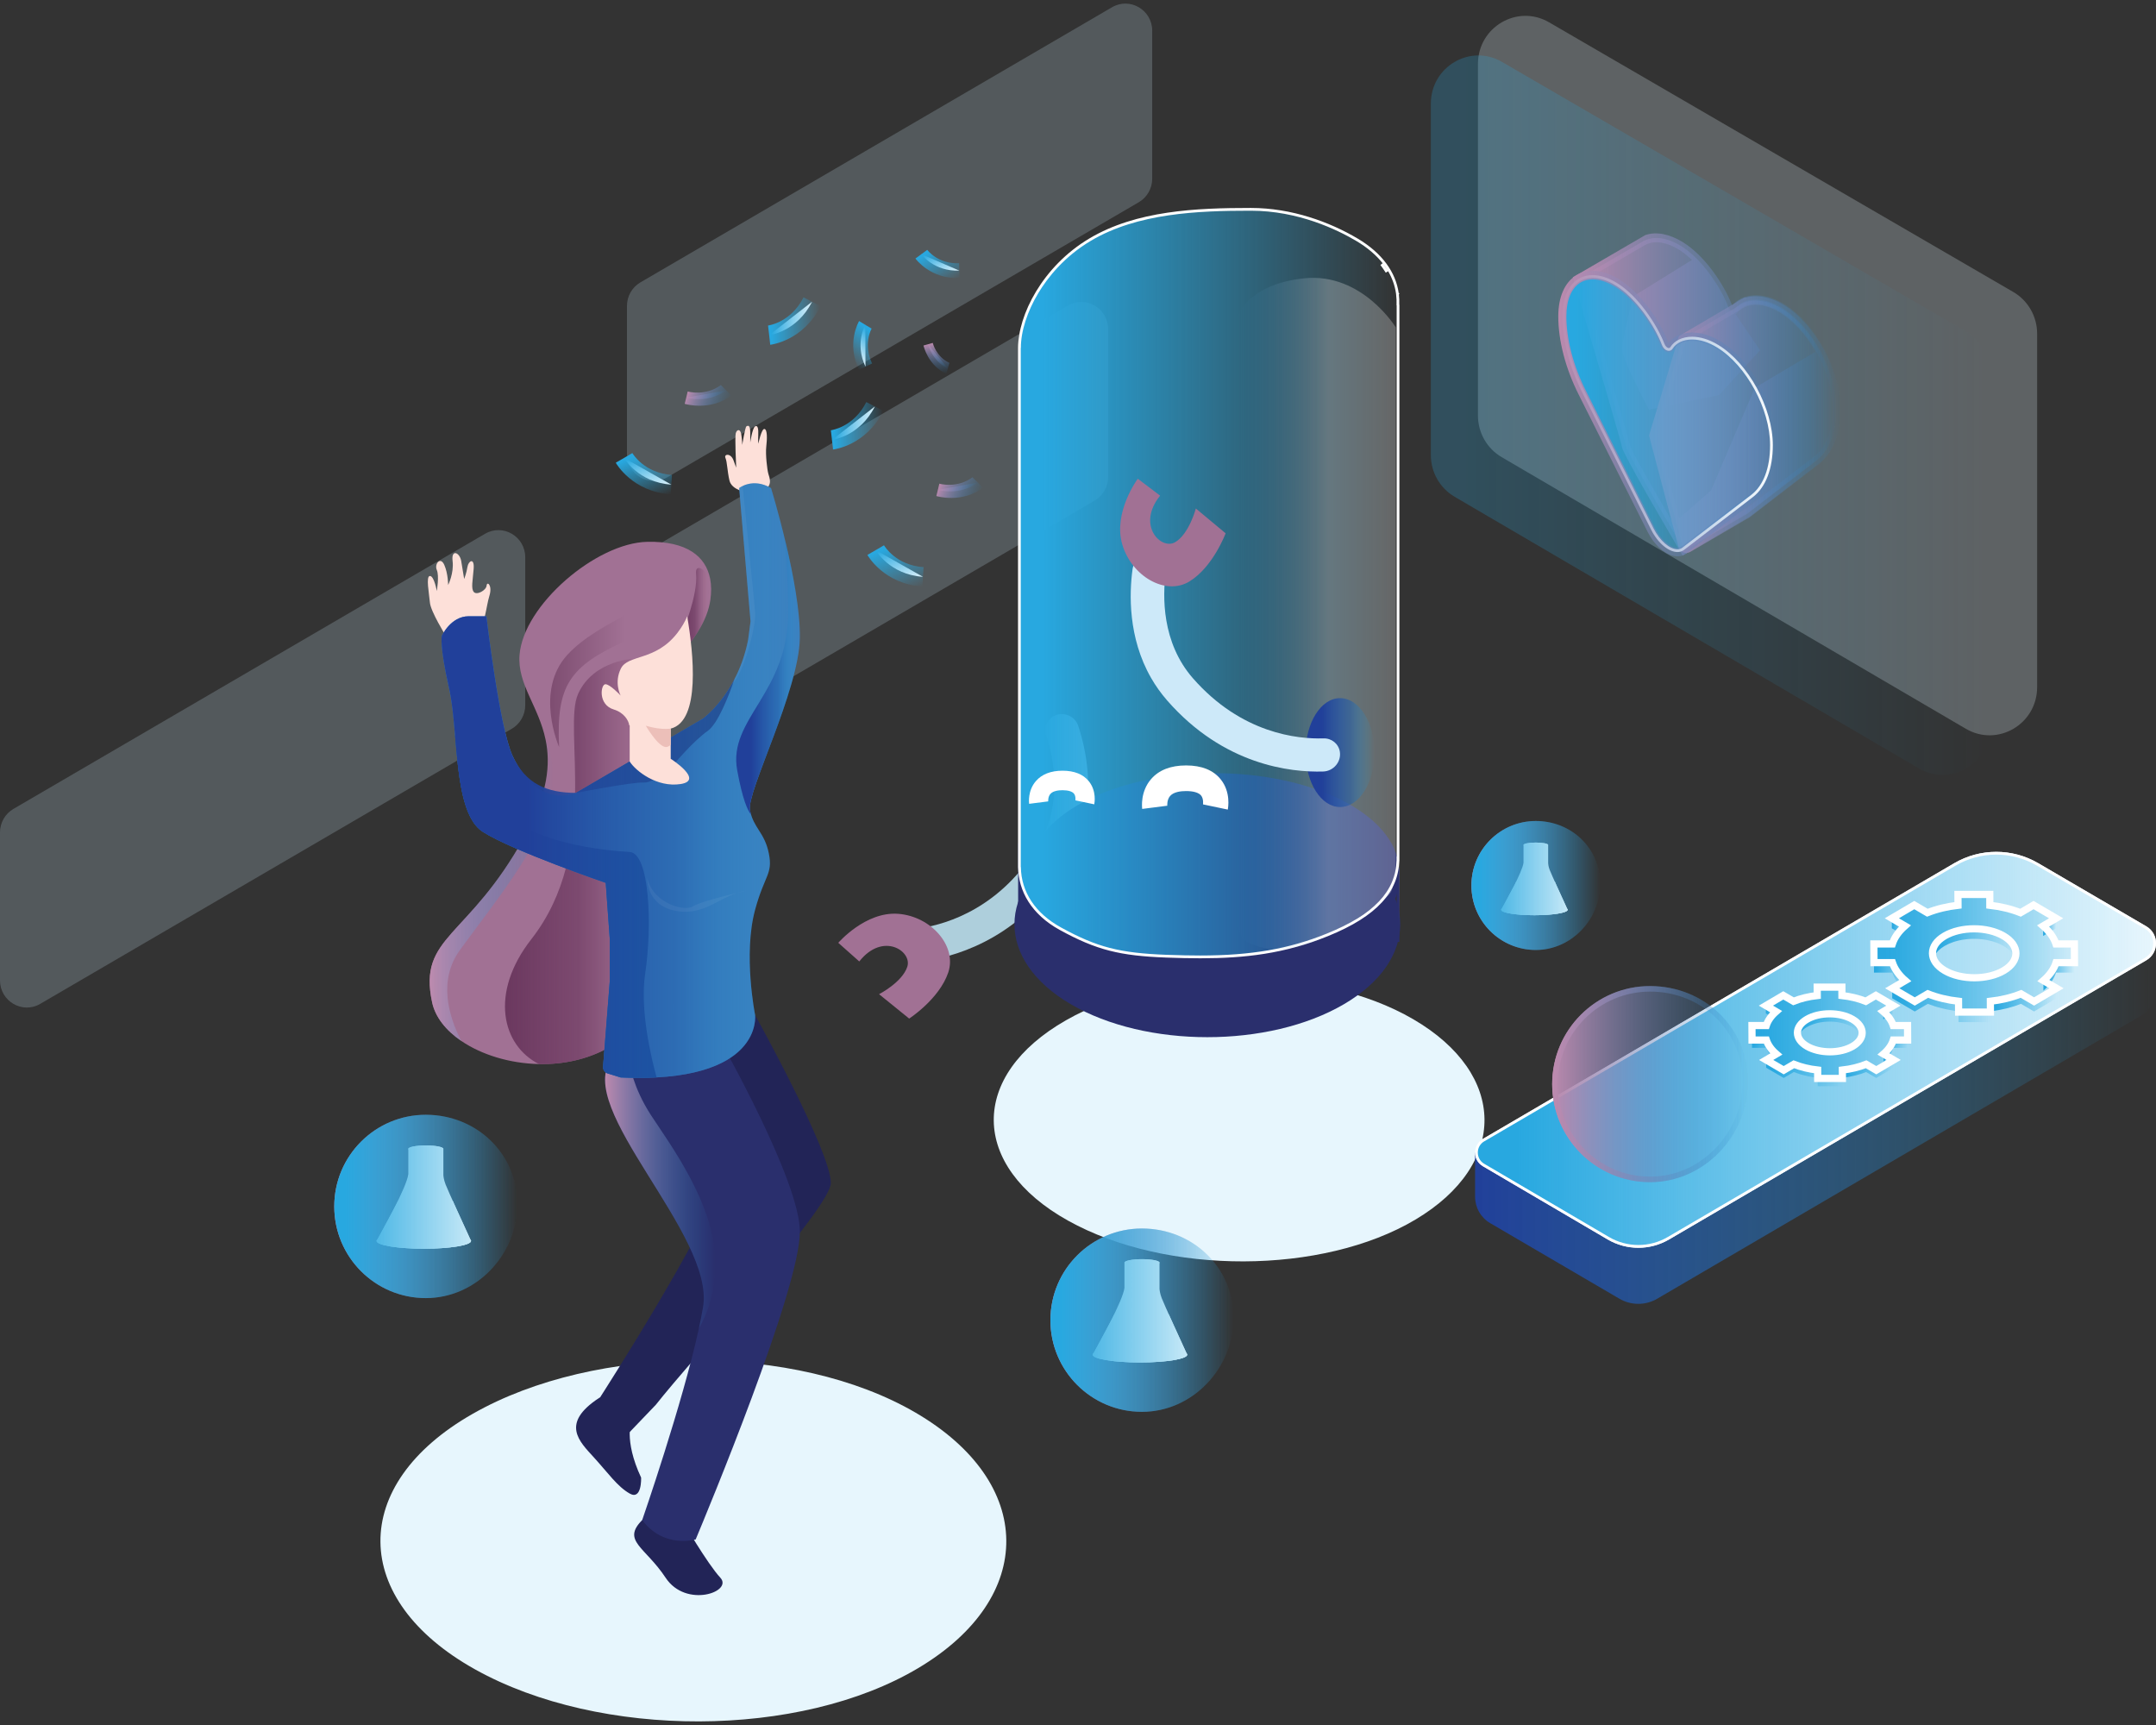 <svg width="300" height="240" viewBox="0 0 300 240" fill="none" xmlns="http://www.w3.org/2000/svg">
<rect x="0" y="0" width="300" height="240" fill="#333333" stroke="none"/>
<path d="M66.114 232.267C48.689 222.552 48.522 206.557 65.744 196.723C82.966 186.889 110.71 186.807 127.397 196.541C144.085 206.274 144.251 222.269 127.767 232.084C111.283 241.9 83.539 241.982 66.114 232.267Z" fill="#E7F6FD"/>
<path d="M148.611 169.826C134.947 162.209 134.817 149.667 148.321 141.956C161.824 134.245 183.578 134.181 196.663 141.813C209.748 149.445 209.878 161.987 196.953 169.683C184.028 177.38 162.274 177.444 148.611 169.826Z" fill="#E7F6FD"/>
<g opacity="0.46">
<path opacity="0.46" d="M71.216 101.391L5.593 139.67C3.105 141.121 0 139.302 0 136.395V115.819C0 114.467 0.713 113.218 1.869 112.544L67.493 74.265C69.98 72.814 73.085 74.633 73.085 77.54V98.116C73.085 99.468 72.372 100.717 71.216 101.391Z" fill="#CDE9F9"/>
</g>
<g opacity="0.46">
<path opacity="0.46" d="M152.321 69.644L86.698 107.923C84.211 109.374 81.106 107.555 81.106 104.648V84.072C81.106 82.72 81.818 81.471 82.975 80.796L148.598 42.518C151.085 41.067 154.191 42.886 154.191 45.793V66.369C154.191 67.721 153.478 68.97 152.321 69.644Z" fill="#CDE9F9"/>
</g>
<g opacity="0.46">
<path opacity="0.46" d="M158.457 28.136L92.834 66.415C90.347 67.866 87.241 66.047 87.241 63.14V42.564C87.241 41.212 87.954 39.963 89.111 39.288L154.734 1.01C157.221 -0.441 160.326 1.378 160.326 4.285V24.861C160.326 26.213 159.613 27.462 158.457 28.136Z" fill="#CDE9F9"/>
</g>
<g opacity="0.49">
<path opacity="0.49" d="M205.65 8.907V57.807C205.65 60.198 206.909 62.407 208.953 63.603L273.548 101.398C277.953 103.975 283.46 100.755 283.46 95.602V46.428C283.46 44.029 282.193 41.814 280.139 40.621L215.544 3.101C211.139 0.543 205.65 3.764 205.65 8.907Z" fill="#E7F6FD"/>
</g>
<g opacity="0.49">
<path opacity="0.49" d="M199.097 14.416V63.317C199.097 65.708 200.356 67.917 202.399 69.112L266.995 106.907C271.399 109.484 276.906 106.264 276.906 101.112V51.937C276.906 49.539 275.64 47.324 273.586 46.131L208.99 8.61C204.585 6.052 199.097 9.273 199.097 14.416Z" fill="url(#paint0_linear_6146_145479)"/>
</g>
<path d="M247.994 42.837C244.974 40.99 242.282 41.548 241.298 43.133C241.12 43.418 240.671 43.174 240.478 42.673C239.466 40.035 236.847 36.022 233.871 34.202C231.915 33.006 230.138 32.83 228.79 33.49L228.783 33.481L228.624 33.573C228.556 33.611 227.924 33.976 227.859 34.018L219.53 38.867C219.53 38.867 226.084 61.174 226.267 62.157C226.449 63.139 234.329 76.505 234.329 76.505L242.917 71.503C243.017 71.458 243.114 71.405 243.205 71.335L252.817 63.963C254.583 62.594 255.558 60.032 255.558 56.761C255.558 51.625 252.172 45.391 247.994 42.837Z" fill="url(#paint1_linear_6146_145479)"/>
<path d="M227.588 33.496C227.635 33.465 228.293 33.084 228.363 33.045L228.941 32.709C230.442 32.175 232.296 32.551 234.153 33.686C237.141 35.513 239.859 39.477 241 42.448C241.01 42.474 241.02 42.496 241.03 42.517C242.263 40.958 245.099 40.377 248.276 42.321C252.601 44.965 256.121 51.443 256.121 56.761C256.121 60.23 255.065 62.959 253.149 64.443L243.534 71.817C243.419 71.906 243.288 71.983 243.135 72.051L234.134 77.298L233.853 76.82C231.991 73.663 225.901 63.282 225.715 62.27C225.586 61.573 221.624 47.998 218.994 39.043L218.857 38.579L227.588 33.496ZM226.819 62.041C227.042 62.84 231.547 70.651 234.525 75.712L242.646 70.981C242.771 70.921 242.828 70.888 242.874 70.853L252.488 63.48C254.104 62.228 254.996 59.841 254.996 56.761C254.996 51.822 251.729 45.808 247.713 43.353C244.947 41.662 242.584 42.146 241.769 43.46C241.7 43.569 241.609 43.651 241.509 43.715L244.899 48.736L239.205 54.958L229.456 57C229.456 57 225.708 50.002 225.708 48.587C225.708 47.173 227.272 41.225 227.272 41.225L235.423 36.166C234.83 35.602 234.216 35.1 233.591 34.718C231.88 33.672 230.258 33.427 229.027 34.03L228.895 34.095C228.822 34.136 228.231 34.478 228.151 34.528L220.205 39.154C221.308 42.913 226.645 61.105 226.819 62.041Z" fill="url(#paint2_linear_6146_145479)"/>
<path d="M247.949 42.967C245.924 41.729 244.061 41.588 242.747 42.096L242.732 42.082L242.611 42.154C242.351 42.267 242.116 42.404 241.908 42.568L234.089 47.172L230.04 60.605L234.086 75.886C234.188 76.269 234.6 76.452 234.929 76.26L242.872 71.633C242.972 71.588 243.07 71.535 243.16 71.465L252.773 64.093C254.539 62.725 255.514 60.162 255.514 56.891C255.513 51.756 252.126 45.522 247.949 42.967Z" fill="url(#paint3_linear_6146_145479)"/>
<path d="M233.622 46.766L241.635 42.047C241.815 41.9 242.093 41.736 242.397 41.603L242.815 41.353L242.888 41.423C244.462 40.955 246.385 41.323 248.231 42.452C252.556 45.096 256.076 51.574 256.076 56.892C256.076 60.361 255.02 63.09 253.104 64.574L243.49 71.948C243.375 72.037 243.244 72.114 243.091 72.182L235.201 76.783C235.064 76.862 234.916 76.901 234.766 76.917L234.658 76.987L234.641 76.931C234.493 76.93 234.347 76.9 234.206 76.838C233.882 76.694 233.64 76.407 233.545 76.048L229.454 60.593L233.622 46.766ZM247.668 43.483C245.979 42.45 244.256 42.149 242.94 42.656L242.844 42.693C242.587 42.811 242.403 42.921 242.243 43.046L234.558 47.578L230.628 60.616L233.668 72.1L238.079 68.241L244.186 53.947L252.626 48.929C251.325 46.64 249.584 44.655 247.668 43.483Z" fill="url(#paint4_linear_6146_145479)"/>
<path d="M233.41 76.615C232.242 76.615 230.808 75.383 229.922 73.62L220.315 54.497C218.551 50.986 217.58 47.267 217.58 44.022C217.58 40.594 219.12 38.465 221.598 38.465C222.623 38.465 223.733 38.826 224.896 39.537C227.708 41.256 230.359 45.136 231.424 47.913C231.583 48.328 231.906 48.617 232.209 48.617C232.365 48.617 232.497 48.542 232.581 48.406C233.12 47.539 234.164 47.042 235.444 47.042C236.573 47.042 237.809 47.433 239.018 48.172C243.139 50.691 246.49 56.864 246.49 61.931C246.49 65.144 245.544 67.648 243.825 68.981L234.213 76.352C233.986 76.526 233.716 76.615 233.41 76.615Z" fill="url(#paint5_linear_6146_145479)"/>
<path d="M221.599 38.272L221.599 38.657C222.575 38.657 223.682 39.019 224.799 39.702C227.575 41.399 230.194 45.236 231.248 47.983C231.437 48.478 231.824 48.81 232.21 48.81C232.43 48.81 232.624 48.7 232.743 48.509C233.247 47.699 234.232 47.234 235.445 47.234C236.54 47.234 237.742 47.615 238.921 48.337C242.991 50.825 246.302 56.924 246.302 61.931C246.302 65.083 245.382 67.532 243.712 68.826L234.1 76.198C233.906 76.347 233.674 76.422 233.41 76.422C232.329 76.422 230.934 75.207 230.092 73.532L220.485 54.409C218.735 50.926 217.771 47.237 217.771 44.022C217.771 40.713 219.238 38.657 221.599 38.657V38.272ZM221.599 38.272C219.104 38.272 217.391 40.378 217.391 44.022C217.391 47.293 218.371 51.05 220.146 54.584L229.753 73.707C230.702 75.595 232.213 76.807 233.41 76.807C233.748 76.807 234.061 76.71 234.329 76.505L243.941 69.133C245.707 67.764 246.682 65.202 246.682 61.931C246.682 56.795 243.295 50.561 239.118 48.007C237.791 47.196 236.528 46.849 235.445 46.849C234.062 46.849 232.973 47.414 232.421 48.303C232.37 48.386 232.295 48.424 232.21 48.424C232.003 48.424 231.738 48.198 231.602 47.843C230.59 45.205 227.971 41.191 224.995 39.372C223.775 38.626 222.621 38.272 221.599 38.272Z" fill="white"/>
<path d="M233.414 77.403C233.215 77.403 233.009 77.378 232.797 77.325C231.487 77.004 230.131 75.725 229.257 73.986L219.651 54.864C217.832 51.243 216.83 47.392 216.83 44.022C216.83 41.316 217.721 39.281 219.338 38.292C220.956 37.304 223.063 37.503 225.278 38.856C228.266 40.683 230.984 44.647 232.124 47.619C232.134 47.644 232.145 47.667 232.155 47.688C233.387 46.13 236.224 45.548 239.4 47.491C243.726 50.136 247.245 56.614 247.245 61.931C247.245 65.401 246.189 68.13 244.274 69.614L244.272 69.615L234.659 76.988C234.3 77.264 233.876 77.403 233.414 77.403ZM221.603 38.865C220.975 38.865 220.402 39.017 219.9 39.324C218.646 40.09 217.955 41.759 217.955 44.022C217.955 47.201 218.909 50.853 220.644 54.304L230.25 73.427C230.965 74.848 232.064 75.923 233.051 76.166C233.433 76.259 233.754 76.212 234 76.022L243.612 68.651C245.23 67.396 246.12 65.01 246.12 61.931C246.12 56.993 242.854 50.978 238.838 48.523C236.072 46.831 233.71 47.315 232.894 48.63C232.722 48.904 232.429 49.042 232.126 49.016C231.696 48.971 231.287 48.599 231.083 48.068C230.041 45.353 227.455 41.563 224.716 39.888C223.605 39.209 222.544 38.865 221.603 38.865Z" fill="url(#paint6_linear_6146_145479)"/>
<path d="M205.253 160.378V166.506C205.253 168.016 206.048 169.411 207.339 170.166L225.331 180.689C226.962 181.643 228.972 181.643 230.603 180.689L297.913 141.32C299.205 140.565 300.001 139.169 300.001 137.658V131.242C300.001 131.242 276.512 131.866 271.556 134.125C266.599 136.383 205.253 160.378 205.253 160.378Z" fill="url(#paint7_linear_6146_145479)"/>
<path d="M206.33 162.25L223.69 172.437C226.336 173.99 229.599 173.992 232.248 172.443L298.656 133.601C300.449 132.553 300.448 129.932 298.655 128.884L283.629 120.105C280.003 117.986 275.536 117.988 271.91 120.108L206.332 158.464C204.894 159.305 204.893 161.407 206.33 162.25Z" fill="#E7F6FD"/>
<path d="M227.973 173.41C226.504 173.41 225.056 173.016 223.785 172.27L206.425 162.083C205.809 161.722 205.442 161.077 205.442 160.357C205.443 159.636 205.811 158.991 206.427 158.631L272.004 120.275C273.755 119.251 275.75 118.71 277.771 118.71C279.791 118.71 281.784 119.25 283.534 120.272L298.559 129.051C299.342 129.508 299.809 130.328 299.81 131.243C299.81 132.158 299.343 132.977 298.561 133.435L232.152 172.277C230.884 173.018 229.439 173.411 227.974 173.411C227.974 173.41 227.974 173.41 227.973 173.41Z" fill="url(#paint8_linear_6146_145479)"/>
<path d="M277.772 118.902C279.759 118.902 281.719 119.434 283.44 120.439L298.465 129.218C299.188 129.64 299.62 130.397 299.62 131.242C299.62 132.088 299.189 132.845 298.466 133.268L232.058 172.109C230.818 172.835 229.405 173.218 227.974 173.218C226.538 173.218 225.122 172.833 223.88 172.104L206.52 161.917C205.964 161.591 205.633 161.008 205.633 160.357C205.633 159.706 205.966 159.123 206.522 158.798L272.1 120.442C273.822 119.434 275.783 118.902 277.772 118.902ZM277.772 118.517C275.748 118.517 273.724 119.047 271.91 120.108L206.332 158.464C204.894 159.305 204.893 161.407 206.33 162.25L223.69 172.437C225.014 173.214 226.494 173.603 227.974 173.603C229.45 173.603 230.925 173.216 232.248 172.443L298.656 133.601C300.448 132.553 300.448 129.932 298.655 128.884L283.629 120.105C281.817 119.046 279.795 118.517 277.772 118.517Z" fill="white"/>
<path d="M103.856 68.489C103.856 68.489 101.812 68.175 101.502 66.858C101.192 65.54 101.192 64.285 100.945 63.72C100.697 63.156 101.679 63 102.06 64.034C102.441 65.067 102.441 65.067 102.441 65.067C102.441 65.067 102.227 60.813 102.381 60.269C102.535 59.725 103.016 59.619 103.147 60.446C103.278 61.273 103.278 61.9 103.278 61.9C103.278 61.9 103.691 59.418 103.856 59.321C104.021 59.223 104.393 59.014 104.393 60.144C104.393 61.273 104.393 61.566 104.393 61.566C104.393 61.566 104.691 59.543 105.07 59.321C105.45 59.099 105.549 59.683 105.508 60.562C105.466 61.44 105.516 61.733 105.516 61.733C105.516 61.733 105.962 59.6 106.375 59.684C106.788 59.767 106.747 61.064 106.623 62.151C106.499 63.239 106.747 65.33 106.912 65.916C107.077 66.502 107.531 67.464 106.375 68.175C105.218 68.886 103.856 68.489 103.856 68.489Z" fill="#FDE0D9"/>
<path d="M62.027 88.458C62.027 88.458 59.931 85.086 59.823 83.846C59.714 82.606 59.229 80.138 59.823 80.138C60.416 80.138 60.78 82.229 60.78 82.229C60.78 82.229 61.143 80.138 60.78 79.301C60.416 78.465 61.283 77.377 61.82 78.59C62.357 79.803 62.357 81.393 62.357 81.393C62.357 81.393 63.183 79.766 62.976 78.049C62.77 76.331 63.984 76.88 64.174 78.049C64.364 79.218 64.587 80.556 64.587 80.556C64.587 80.556 64.917 79.719 65.041 78.883C65.165 78.046 66.032 77.502 65.908 79.134C65.784 80.765 65.52 81.853 65.921 82.355C66.321 82.857 67.651 82.146 67.709 81.476C67.767 80.807 68.551 81.434 68.097 82.898C67.643 84.362 67.478 87.081 66.569 87.374C65.66 87.667 62.027 88.458 62.027 88.458Z" fill="#FDE0D9"/>
<path d="M98.843 83.484C98.448 86.196 96.714 88.684 95.337 90.279C94.368 91.415 93.573 92.1 93.573 92.1L91.444 102.581L91.219 103.686C91.219 103.686 91.854 105.281 92.569 107.942C93.565 111.625 94.718 117.348 94.562 123.708V123.734C94.451 128.233 93.691 133.048 91.755 137.678C88.561 145.323 81.596 148.177 74.999 148.043C70.93 147.962 67.002 146.748 64.185 144.826C62.059 143.374 60.569 141.522 60.127 139.449C58.146 130.159 65.15 130.668 73.01 116.362C76.276 110.419 76.611 106.267 75.922 102.939C74.96 98.255 71.976 95.213 72.291 91.138C72.831 84.17 82.968 75.53 90.064 75.384C95.546 75.269 98.201 77.395 98.813 80.511C98.996 81.427 98.996 82.429 98.843 83.484Z" fill="#A17194"/>
<path d="M94.562 123.708V123.734C94.452 128.233 93.692 133.048 91.756 137.678C88.562 145.323 81.596 148.177 74.999 148.043C69.828 145.458 68.079 138.155 73.935 130.668C83.657 118.242 78.254 101.344 80.444 96.534C82.631 91.723 88.475 91.623 88.475 91.623L89.859 96.283C89.859 96.283 90.57 98.741 91.445 102.581C91.806 104.16 92.194 105.97 92.57 107.942C93.467 112.634 94.303 118.223 94.562 123.708Z" fill="url(#paint9_linear_6146_145479)"/>
<path d="M98.843 83.484C98.448 86.196 96.714 88.684 95.337 90.278C94.999 89.316 94.999 87.875 94.999 87.875C94.999 87.875 97.144 82.748 96.855 79.844C96.718 78.446 97.923 78.927 98.813 80.511C98.996 81.427 98.996 82.429 98.843 83.484Z" fill="url(#paint10_linear_6146_145479)"/>
<path d="M64.01 132.162C60.937 136.387 62.413 141.383 64.185 144.826C62.059 143.374 60.569 141.522 60.127 139.449C58.146 130.159 65.15 130.667 73.01 116.362C76.276 110.419 76.611 106.267 75.922 102.939C76.561 104.279 77.078 106.271 76.976 109.156C76.725 116.035 69.295 124.894 64.01 132.162Z" fill="url(#paint11_linear_6146_145479)"/>
<path d="M94.895 211.485C94.895 211.485 98.423 217.556 100.232 219.507C102.042 221.457 95.457 223.808 92.616 219.507C89.775 215.205 86.472 214.397 89.362 211.485C92.252 208.572 94.895 211.485 94.895 211.485Z" fill="#222457"/>
<path d="M87.89 197.56C87.89 197.56 86.733 200.288 89.211 205.582C89.211 205.582 89.333 208.774 87.62 207.798C85.907 206.822 84.655 204.987 82.639 202.772C80.622 200.557 77.945 198.06 83.33 194.517C88.716 190.975 87.89 197.56 87.89 197.56Z" fill="#222457"/>
<path d="M105.07 141.226C105.07 141.226 115.608 160.204 115.608 164.587C115.608 167.991 96.217 189.127 91.262 195.441L87.426 199.446C86.894 199.44 82.574 198.381 83.581 194.292C83.581 194.292 98.423 171.196 100.346 164.166C102.269 157.136 93.762 146.571 93.762 146.571C93.762 146.571 94.829 139.8 105.07 141.226Z" fill="#222457"/>
<path d="M111.3 171.376C111.296 179.396 98.3 210.587 96.802 214.18C96.802 214.18 92.334 215.498 89.36 211.484C89.36 211.484 94.969 195.303 97.25 184.807C97.478 183.76 97.676 182.766 97.828 181.853C99.509 171.8 79.683 154.044 85.151 147.311C85.197 147.253 85.246 147.195 85.292 147.141C90.779 140.643 100.182 144.726 100.182 144.726C100.182 144.726 111.304 164.262 111.3 171.376Z" fill="#2A2F6D"/>
<path d="M97.827 181.853C99.508 171.8 79.682 154.043 85.15 147.311C85.196 147.253 85.245 147.195 85.291 147.141C86.595 147.476 87.626 148.05 87.626 148.05C87.626 148.05 88.04 151.247 90.599 155.18C93.162 159.108 99.436 167.474 99.519 175.424C99.565 179.954 98.325 183.012 97.249 184.807C97.478 183.759 97.675 182.766 97.827 181.853Z" fill="url(#paint12_linear_6146_145479)"/>
<path d="M80.163 110.311L97.806 99.991C97.806 99.991 102.607 96.578 104.097 89.028L104.434 86.454L102.853 67.903C102.853 67.903 104.724 66.403 107.288 67.903C107.288 67.903 111.43 81.389 111.297 88.774C111.165 96.159 103.856 110.213 104.352 112.722C104.848 115.232 106.376 115.786 106.974 118.709C107.572 121.632 106.386 121.714 105.07 126.568C103.378 132.812 105.07 141.208 105.07 141.208C105.07 141.208 106.313 150.792 86.369 149.908L84.551 149.343C84.167 149.224 83.908 148.863 83.914 148.457L84.858 136.377V130.792L84.284 122.828C84.284 122.828 71.381 118.401 67.189 115.734C62.997 113.067 63.844 101.727 62.482 95.743C61.119 89.759 61.483 88.458 61.483 88.458C61.483 88.458 62.73 85.743 65.207 85.743C67.685 85.743 67.685 85.743 67.685 85.743C67.685 85.743 69.488 101.184 71.312 105.133C73.136 109.083 76.165 111.664 80.163 110.311Z" fill="#3C7FBE"/>
<path d="M91.364 149.899C89.866 149.98 88.208 149.988 86.368 149.907L84.55 149.344C84.166 149.225 83.908 148.863 83.912 148.455L84.859 136.376V130.791L84.284 122.829C84.284 122.829 71.379 118.4 67.189 115.734C64.261 113.87 63.79 107.785 63.31 102.246C64.284 104.915 65.702 108.027 67.71 110.839C72.482 117.533 84.82 118.369 87.619 118.535C90.418 118.704 90.767 128.911 89.775 135.436C89.015 140.447 90.589 147.087 91.364 149.899Z" fill="#164998"/>
<path d="M102.205 94.488C101.392 96.846 99.89 100.686 98.487 101.68C96.422 103.143 93.779 106.321 93.779 106.321C93.779 106.321 91.178 108.959 89.57 108.875C87.958 108.79 80.163 110.311 80.163 110.311C80.163 110.311 80.178 110.3 80.205 110.284L97.806 99.993C97.806 99.993 100.262 98.248 102.205 94.488Z" fill="#253E84"/>
<path d="M105.072 126.569C103.376 132.813 105.072 141.206 105.072 141.206C105.072 141.206 106.095 149.106 91.365 149.899C89.866 149.98 88.209 149.988 86.368 149.907L84.551 149.344C84.167 149.225 83.908 148.863 83.912 148.455L84.859 136.376V130.791L84.285 122.829C84.285 122.829 71.379 118.4 67.189 115.734C64.261 113.87 63.79 107.785 63.311 102.246C63.102 99.85 62.892 97.55 62.482 95.744C61.117 89.758 61.482 88.457 61.482 88.457C61.482 88.457 62.729 85.741 65.208 85.741C67.683 85.741 67.683 85.741 67.683 85.741C67.683 85.741 69.486 101.183 71.311 105.135C73.136 109.083 76.091 110.311 80.163 110.311C80.163 110.311 80.178 110.3 80.205 110.284L97.806 99.993C97.806 99.993 99.935 98.479 101.798 95.236C101.935 94.997 102.072 94.746 102.205 94.488C102.981 92.994 103.673 91.18 104.099 89.027L104.433 86.454L102.851 67.904C102.851 67.904 103.026 67.765 103.338 67.615C104.053 67.268 105.502 66.86 107.289 67.904C107.289 67.904 108.258 71.055 109.243 75.145C110.293 79.517 111.365 84.959 111.296 88.772C111.163 96.16 103.855 110.211 104.353 112.722C104.395 112.934 104.445 113.135 104.498 113.323C104.502 113.323 104.502 113.327 104.502 113.327C105.102 115.345 106.426 116.035 106.973 118.708C107.574 121.631 106.388 121.712 105.072 126.569Z" fill="url(#paint13_linear_6146_145479)"/>
<path d="M94.715 109.083C91.406 109.603 88.437 107.249 87.619 105.951V100.929C87.6 100.921 87.577 100.917 87.558 100.909C87.471 100.231 86.825 99.141 85.399 98.71C83.178 98.036 83.581 95.197 84.243 95.197C84.878 95.197 86.254 96.661 86.364 96.776C86.292 96.638 85.441 94.943 86.391 93.021C87.38 91.014 91.178 92.016 94.235 88.087C94.874 87.263 95.319 86.477 95.623 85.753C96.494 90.841 97.524 100.32 93.327 101.372V105.57C93.327 105.57 98.027 108.563 94.715 109.083Z" fill="#FDE0D9"/>
<g opacity="0.23">
<path opacity="0.23" d="M90.064 122.134C90.064 122.134 89.858 125.982 94.069 126.735C98.281 127.488 100.308 124.411 103.979 123.89C103.979 123.89 97.508 125.359 96.408 126.105C95.308 126.851 90.849 125.731 90.064 122.134Z" fill="white"/>
</g>
<path d="M104.353 112.722C104.395 112.934 104.444 113.135 104.497 113.323C104.03 112.773 103.326 111.247 102.577 107.161C101.254 99.966 109.843 96.437 109.676 84.817C109.615 80.487 109.437 77.36 109.243 75.145C110.292 79.517 111.364 84.959 111.296 88.772C111.163 96.16 103.855 110.211 104.353 112.722Z" fill="url(#paint14_linear_6146_145479)"/>
<g opacity="0.23">
<path opacity="0.23" d="M101.799 95.236C101.936 94.997 102.073 94.747 102.206 94.489C102.981 92.994 103.673 91.18 104.099 89.027L104.434 86.454L102.852 67.904C102.852 67.904 103.027 67.765 103.339 67.615C103.704 71.251 104.943 83.546 105.073 85.325C105.198 87.097 103.476 93.895 101.799 95.236Z" fill="white"/>
</g>
<path d="M93.327 101.375V103.64C93.069 103.844 92.829 103.96 92.616 103.937C91.494 103.813 89.859 100.967 89.859 100.967C91.327 101.398 92.46 101.475 93.327 101.375Z" fill="#ECBFB9"/>
<path d="M92.088 80.389C92.088 80.389 95.226 85.492 87.216 89.089C79.205 92.686 77.388 95.366 77.801 103.939C77.801 103.939 74.333 96.116 78.958 91.097C83.582 86.078 92.171 84.488 92.088 80.389Z" fill="url(#paint15_linear_6146_145479)"/>
<path d="M150.278 116.3C149.867 117.483 149.329 118.669 148.637 119.843C142.546 130.169 133.603 132.904 129.139 133.627C127.713 133.858 126.384 132.771 126.35 131.35L126.301 129.297L126.356 131.592L126.349 131.369C126.317 130.243 127.123 129.286 128.254 129.105C131.798 128.539 139.345 126.3 144.556 117.467C147.942 111.728 146.59 105.388 145.576 102.306C145.213 101.201 145.719 100.026 146.779 99.552C148.061 98.98 149.594 99.661 150.035 100.998C151.102 104.231 152.398 110.193 150.278 116.3Z" fill="#AECFDC"/>
<path d="M116.645 131.175C116.645 131.175 120.416 126.791 124.986 127.14C129.557 127.488 133.2 131.622 131.942 135.318C130.684 139.014 126.509 141.715 126.509 141.715L122.318 138.322C122.318 138.322 125.564 136.655 126.252 134.488C126.939 132.321 122.849 129.617 119.564 133.767L116.645 131.175Z" fill="#A17194"/>
<path d="M148.997 139.718C138.545 133.606 138.545 123.569 148.997 117.415C159.448 111.261 176.549 111.261 187 117.415C197.451 123.569 197.451 133.606 187 139.718C176.55 145.831 159.448 145.831 148.997 139.718Z" fill="#2A2F6D"/>
<path d="M150.753 130.92C140.735 125.618 140.735 116.913 150.753 111.576C160.77 106.238 177.163 106.238 187.18 111.576C197.198 116.913 197.198 125.618 187.18 130.92C177.163 136.222 160.77 136.222 150.753 130.92Z" fill="#2A2F6D"/>
<path d="M194.722 122.062H194.333V131.05H194.722V122.062Z" fill="#2A2F6D"/>
<path d="M194.719 120.825L190.86 114.688L186.703 111.868C183.122 110.323 178.725 109.567 174.068 109.567V109.963C174.811 109.963 175.543 109.983 176.265 110.022C173.465 109.973 170.211 110.156 166.507 110.599C169.004 110.183 171.547 109.963 174.067 109.963L174.068 109.567C174.068 109.567 174.067 109.567 174.067 109.567C166.451 109.567 158.148 111.585 151.615 115.459C151.152 115.734 150.711 116.015 150.279 116.3L141.67 117.348V129.175C141.67 129.175 141.678 129.178 141.692 129.183C141.84 132.395 143.73 135.376 147.469 137.593C151.366 139.905 156.662 141.026 162.341 141.026C169.956 141.026 178.26 139.008 184.792 135.134C191.348 131.246 194.745 126.303 194.721 121.774C194.756 121.171 194.719 120.825 194.719 120.825ZM156.912 140.255C155.723 140.086 154.578 139.86 153.489 139.58C154.664 139.86 155.804 140.08 156.912 140.255ZM153.359 139.547C153.315 139.536 153.27 139.524 153.226 139.512C153.271 139.523 153.314 139.536 153.359 139.547Z" fill="#2A2F6D"/>
<path d="M167.014 133.134C165.629 133.134 164.142 133.103 162.333 133.037C155.75 132.795 152.571 131.972 147.544 129.209C143.915 127.214 141.897 124.171 141.862 120.639H141.845V48.402H141.862C141.85 46.089 142.75 43.261 144.331 40.644C145.595 38.552 147.9 35.585 151.697 33.332C158.24 29.449 166.667 29.124 174.052 29.123C180.692 29.123 186.16 31.78 188.828 33.363C192.081 35.293 194.02 37.87 194.438 40.815L194.456 40.943L194.452 40.956L194.457 41C194.512 41.457 194.53 41.916 194.513 42.366L194.511 42.417L194.53 42.455V119.685H194.514C194.409 124.096 191.292 127.394 184.706 130.064C179.397 132.215 174.106 133.134 167.014 133.134ZM192.235 36.749C192.512 37.126 192.756 37.481 192.984 37.836L193.307 37.632C193.083 37.253 192.824 36.877 192.537 36.514L192.235 36.749Z" fill="url(#paint16_linear_6146_145479)"/>
<path d="M174.053 29.316C180.648 29.316 186.081 31.956 188.733 33.529C190.249 34.43 191.476 35.471 192.39 36.624L192.083 36.864C192.357 37.238 192.6 37.59 192.825 37.941L193.153 37.734C193.726 38.709 194.096 39.75 194.251 40.842L194.262 40.924L194.259 40.935L194.269 41.023C194.322 41.469 194.341 41.919 194.324 42.359L194.32 42.461L194.341 42.502V119.174L194.324 119.175L194.325 119.68C194.222 124.005 191.144 127.247 184.637 129.885C179.351 132.027 174.081 132.941 167.014 132.941C165.632 132.941 164.147 132.91 162.34 132.844C155.793 132.604 152.632 131.786 147.635 129.039C144.07 127.08 142.088 124.096 142.053 120.637H142.036V48.401H142.052C142.041 46.123 142.931 43.332 144.494 40.745C145.747 38.672 148.03 35.731 151.793 33.498C158.295 29.64 166.691 29.317 174.052 29.316H174.053ZM174.053 28.931C174.053 28.931 174.052 28.931 174.052 28.931C166.437 28.931 158.134 29.289 151.601 33.166C145.045 37.056 141.649 43.871 141.672 48.403L141.655 46.536V122.039L141.673 120.641C141.706 123.977 143.519 127.216 147.454 129.378C152.555 132.182 155.85 132.992 162.326 133.229C163.94 133.289 165.498 133.327 167.014 133.327C173.217 133.327 178.743 132.689 184.778 130.243C191.661 127.453 194.602 124.029 194.705 119.69L194.704 119.175C194.709 119.348 194.709 119.52 194.705 119.69L194.721 128.95V42.415C194.713 42.401 194.711 42.388 194.703 42.374C194.722 41.904 194.702 41.437 194.646 40.977C194.686 40.861 194.721 40.787 194.721 40.787H194.627C194.216 37.89 192.341 35.224 188.925 33.197C185.028 30.884 179.732 28.931 174.053 28.931ZM193.143 37.73C192.927 37.394 192.68 37.032 192.388 36.634C192.67 36.989 192.922 37.355 193.143 37.73Z" fill="white"/>
<g opacity="0.5">
<path opacity="0.5" d="M194.215 121.105V45.546C194.215 45.546 189.537 37.9 181.498 38.719C173.458 39.538 172.16 44.18 172.16 44.18V128.287C172.16 128.287 172.26 130.34 173.566 131.05C177.523 133.2 183.592 132.226 192.85 124.879C194.217 123.794 193.615 122.946 194.215 121.105Z" fill="url(#paint17_linear_6146_145479)"/>
</g>
<path d="M186.472 112.283C189.121 112.283 191.269 108.891 191.269 104.707C191.269 100.524 189.121 97.132 186.472 97.132C183.823 97.132 181.675 100.524 181.675 104.707C181.675 108.891 183.823 112.283 186.472 112.283Z" fill="url(#paint18_linear_6146_145479)"/>
<path d="M160.159 94.303C160.779 95.387 161.526 96.451 162.422 97.475C170.304 106.471 179.593 107.472 184.112 107.341C185.555 107.299 186.662 105.981 186.434 104.579L186.105 102.552L186.473 104.817L186.438 104.597C186.263 103.485 185.295 102.696 184.151 102.732C180.565 102.844 172.738 102.068 165.995 94.371C161.614 89.37 161.777 82.886 162.207 79.667C162.361 78.513 161.647 77.454 160.52 77.189C159.155 76.867 157.774 77.826 157.586 79.223C157.131 82.6 156.953 88.703 160.159 94.303Z" fill="#CDE9F9"/>
<path d="M158.318 66.606C158.318 66.606 154.866 71.251 156.149 75.709C157.432 80.166 162.18 82.92 165.489 80.907C168.797 78.895 170.541 74.198 170.541 74.198L166.396 70.747C166.396 70.747 165.459 74.31 163.509 75.44C161.558 76.57 158.099 73.077 161.427 68.961L158.318 66.606Z" fill="#A17194"/>
<path d="M170.84 112.638L167.394 111.914V111.914C167.393 111.914 167.508 111.139 167.12 110.671C166.792 110.277 166.054 110.06 165.04 110.06C164.305 110.06 163.324 110.176 162.829 110.731C162.349 111.268 162.424 112.092 162.425 112.1L158.934 112.547C158.902 112.305 158.665 110.138 160.166 108.401C161.257 107.136 162.898 106.495 165.04 106.495C167.205 106.495 168.826 107.147 169.86 108.434C171.286 110.21 170.89 112.395 170.84 112.638Z" fill="white"/>
<path d="M152.262 111.905L149.639 111.354V111.354C149.638 111.354 149.725 110.764 149.43 110.408C149.181 110.108 148.618 109.943 147.847 109.943C147.287 109.943 146.541 110.031 146.163 110.454C145.798 110.863 145.855 111.49 145.856 111.496L143.199 111.836C143.174 111.652 142.994 110.002 144.136 108.68C144.967 107.717 146.216 107.229 147.847 107.229C149.494 107.229 150.729 107.726 151.515 108.705C152.601 110.056 152.3 111.72 152.262 111.905Z" fill="white"/>
<path d="M71.993 167.524C71.993 160.48 66.288 155.098 59.252 155.098C52.216 155.098 46.512 160.808 46.512 167.852C46.512 174.896 52.216 180.606 59.252 180.606C66.289 180.607 71.993 174.568 71.993 167.524Z" fill="url(#paint19_linear_6146_145479)"/>
<path d="M65.477 172.497C65.471 172.489 65.466 172.484 65.466 172.484L63.078 167.25C63.078 166.917 61.34 166.647 59.195 166.647C57.051 166.647 55.312 166.917 55.312 167.25L52.514 172.447C52.438 172.512 52.398 172.58 52.398 172.649C52.398 173.247 55.341 173.732 58.971 173.732C62.6 173.732 65.543 173.247 65.543 172.649C65.542 172.597 65.52 172.546 65.477 172.497Z" fill="white"/>
<path d="M65.467 172.485C64.98 171.426 62.306 165.606 61.997 164.784C61.745 164.116 61.7 163.659 61.693 163.466V159.865H61.691C61.692 159.859 61.693 159.853 61.693 159.847C61.693 159.58 60.6 159.365 59.253 159.365C57.905 159.365 56.813 159.581 56.813 159.847C56.813 159.853 56.814 159.859 56.815 159.865H56.813V163.363H56.811C56.609 165.155 53.189 171.257 52.514 172.448C52.438 172.513 52.398 172.581 52.398 172.65C52.398 173.248 55.341 173.733 58.971 173.733C62.6 173.733 65.543 173.249 65.543 172.65C65.543 172.594 65.517 172.539 65.467 172.485Z" fill="white"/>
<path d="M59.252 160.328C60.6 160.328 61.692 160.112 61.692 159.846C61.692 159.579 60.6 159.364 59.252 159.364C57.905 159.364 56.812 159.579 56.812 159.846C56.812 160.112 57.905 160.328 59.252 160.328Z" fill="white"/>
<path d="M59.196 167.852C61.34 167.852 63.078 167.582 63.078 167.25C63.078 166.917 61.34 166.647 59.196 166.647C57.051 166.647 55.312 166.917 55.312 167.25C55.312 167.582 57.051 167.852 59.196 167.852Z" fill="white"/>
<path d="M58.97 173.732C62.6 173.732 65.542 173.247 65.542 172.649C65.542 172.051 62.6 171.566 58.97 171.566C55.34 171.566 52.398 172.051 52.398 172.649C52.398 173.247 55.34 173.732 58.97 173.732Z" fill="white"/>
<path d="M71.993 167.524C71.993 160.48 66.288 155.098 59.252 155.098C52.216 155.098 46.512 160.808 46.512 167.852C46.512 174.896 52.216 180.606 59.252 180.606C66.289 180.607 71.993 174.568 71.993 167.524Z" fill="url(#paint20_linear_6146_145479)"/>
<path d="M171.642 183.348C171.642 176.304 165.938 170.922 158.902 170.922C151.865 170.922 146.161 176.632 146.161 183.676C146.161 190.72 151.865 196.43 158.902 196.43C165.938 196.43 171.642 190.392 171.642 183.348Z" fill="url(#paint21_linear_6146_145479)"/>
<path d="M165.126 188.321C165.121 188.313 165.116 188.308 165.116 188.308L162.728 183.074C162.728 182.741 160.989 182.471 158.845 182.471C156.7 182.471 154.962 182.741 154.962 183.074L152.163 188.271C152.088 188.336 152.048 188.404 152.048 188.473C152.048 189.071 154.991 189.556 158.62 189.556C162.25 189.556 165.193 189.072 165.193 188.473C165.192 188.422 165.169 188.37 165.126 188.321Z" fill="white"/>
<path d="M165.116 188.309C164.629 187.25 161.955 181.43 161.646 180.608C161.395 179.94 161.349 179.483 161.342 179.29V175.689H161.34C161.341 175.683 161.342 175.677 161.342 175.671C161.342 175.404 160.25 175.189 158.902 175.189C157.555 175.189 156.462 175.405 156.462 175.671C156.462 175.677 156.464 175.683 156.465 175.689H156.462V179.187H156.46C156.258 180.979 152.838 187.081 152.163 188.272C152.088 188.337 152.048 188.405 152.048 188.474C152.048 189.072 154.99 189.557 158.62 189.557C162.25 189.557 165.193 189.072 165.193 188.474C165.192 188.418 165.166 188.363 165.116 188.309Z" fill="white"/>
<path d="M158.902 176.152C160.249 176.152 161.342 175.936 161.342 175.67C161.342 175.404 160.249 175.188 158.902 175.188C157.554 175.188 156.462 175.404 156.462 175.67C156.462 175.936 157.554 176.152 158.902 176.152Z" fill="white"/>
<path d="M158.844 183.676C160.988 183.676 162.727 183.407 162.727 183.074C162.727 182.741 160.988 182.471 158.844 182.471C156.699 182.471 154.961 182.741 154.961 183.074C154.961 183.407 156.699 183.676 158.844 183.676Z" fill="white"/>
<path d="M158.619 189.556C162.249 189.556 165.192 189.071 165.192 188.473C165.192 187.875 162.249 187.391 158.619 187.391C154.989 187.391 152.047 187.875 152.047 188.473C152.047 189.071 154.989 189.556 158.619 189.556Z" fill="white"/>
<path d="M171.642 183.348C171.642 176.304 165.938 170.922 158.902 170.922C151.865 170.922 146.161 176.632 146.161 183.676C146.161 190.72 151.865 196.43 158.902 196.43C165.938 196.43 171.642 190.392 171.642 183.348Z" fill="url(#paint22_linear_6146_145479)"/>
<path d="M222.67 122.968C222.67 118.012 218.657 114.225 213.706 114.225C208.756 114.225 204.743 118.243 204.743 123.198C204.743 128.154 208.756 132.171 213.706 132.171C218.656 132.172 222.67 127.923 222.67 122.968Z" fill="url(#paint23_linear_6146_145479)"/>
<path d="M218.085 126.466C218.08 126.46 218.077 126.457 218.077 126.457L216.397 122.775C216.397 122.54 215.174 122.351 213.665 122.351C212.156 122.351 210.933 122.54 210.933 122.775L208.964 126.431C208.911 126.477 208.883 126.525 208.883 126.573C208.883 126.994 210.953 127.335 213.507 127.335C216.06 127.335 218.13 126.994 218.13 126.573C218.131 126.537 218.115 126.501 218.085 126.466Z" fill="white"/>
<path d="M218.077 126.457C217.734 125.712 215.853 121.618 215.636 121.039C215.459 120.569 215.427 120.248 215.422 120.112V117.578H215.421C215.421 117.574 215.422 117.569 215.422 117.565C215.422 117.378 214.654 117.226 213.705 117.226C212.757 117.226 211.989 117.378 211.989 117.565C211.989 117.569 211.989 117.574 211.99 117.578H211.989V120.039H211.987C211.845 121.299 209.439 125.593 208.964 126.43C208.911 126.477 208.883 126.524 208.883 126.573C208.883 126.993 210.953 127.334 213.507 127.334C216.06 127.334 218.13 126.993 218.13 126.573C218.131 126.534 218.112 126.495 218.077 126.457Z" fill="white"/>
<path d="M213.706 117.905C214.654 117.905 215.423 117.753 215.423 117.566C215.423 117.378 214.654 117.226 213.706 117.226C212.758 117.226 211.989 117.378 211.989 117.566C211.989 117.753 212.758 117.905 213.706 117.905Z" fill="white"/>
<path d="M213.666 123.199C215.174 123.199 216.398 123.009 216.398 122.775C216.398 122.54 215.174 122.351 213.666 122.351C212.157 122.351 210.934 122.54 210.934 122.775C210.934 123.009 212.157 123.199 213.666 123.199Z" fill="white"/>
<path d="M213.507 127.335C216.061 127.335 218.131 126.994 218.131 126.573C218.131 126.153 216.061 125.812 213.507 125.812C210.954 125.812 208.884 126.153 208.884 126.573C208.884 126.994 210.954 127.335 213.507 127.335Z" fill="white"/>
<path d="M222.67 122.968C222.67 118.012 218.657 114.225 213.706 114.225C208.756 114.225 204.743 118.243 204.743 123.198C204.743 128.154 208.756 132.171 213.706 132.171C218.656 132.172 222.67 127.923 222.67 122.968Z" fill="url(#paint24_linear_6146_145479)"/>
<path d="M115.767 61.201C115.767 61.201 119.614 60.767 121.734 56.551L115.767 61.201Z" fill="white"/>
<path d="M115.914 62.541L115.62 59.861L115.767 61.201L115.609 59.863C115.739 59.846 118.802 59.413 120.549 55.94L122.92 57.164C120.502 61.971 116.101 62.52 115.914 62.541Z" fill="url(#paint25_linear_6146_145479)"/>
<path d="M121.854 76.54C121.854 76.54 123.77 79.948 128.43 80.253L121.854 76.54Z" fill="white"/>
<path d="M120.697 77.207L123.01 75.872L121.854 76.54L123.005 75.864C123.071 75.978 124.675 78.656 128.515 78.908L128.343 81.598C123.029 81.25 120.79 77.371 120.697 77.207Z" fill="url(#paint26_linear_6146_145479)"/>
<path d="M130.501 68.156C130.501 68.156 133.464 69.055 136.057 67.13L130.501 68.156Z" fill="url(#paint27_linear_6146_145479)"/>
<path d="M130.287 69.016L130.716 67.295L130.501 68.156L130.708 67.293C130.808 67.322 133.188 67.985 135.325 66.398L136.791 67.861C133.833 70.057 130.43 69.06 130.287 69.016Z" fill="url(#paint28_linear_6146_145479)"/>
<path d="M107.027 46.629C107.027 46.629 110.875 46.194 112.995 41.979L107.027 46.629Z" fill="white"/>
<path d="M107.175 47.968L106.88 45.289L107.028 46.629L106.87 45.29C107 45.274 110.063 44.84 111.81 41.367L114.181 42.592C111.763 47.398 107.361 47.948 107.175 47.968Z" fill="url(#paint29_linear_6146_145479)"/>
<path d="M86.839 63.71C86.839 63.71 88.754 67.118 93.415 67.424L86.839 63.71Z" fill="white"/>
<path d="M85.682 64.377L87.995 63.043L86.838 63.71L87.989 63.034C88.056 63.148 89.66 65.826 93.5 66.078L93.327 68.769C88.013 68.42 85.774 64.542 85.682 64.377Z" fill="url(#paint30_linear_6146_145479)"/>
<path d="M95.486 55.326C95.486 55.326 98.449 56.226 101.043 54.301L95.486 55.326Z" fill="url(#paint31_linear_6146_145479)"/>
<path d="M95.272 56.187L95.7 54.466L95.486 55.326L95.692 54.463C95.792 54.492 98.172 55.155 100.31 53.569L101.775 55.032C98.817 57.227 95.415 56.23 95.272 56.187Z" fill="url(#paint32_linear_6146_145479)"/>
<path d="M128.208 35.367C128.208 35.367 129.93 37.796 133.49 37.65L128.208 35.367Z" fill="white"/>
<path d="M127.383 35.967L129.032 34.767L128.207 35.367L129.027 34.761C129.086 34.841 130.515 36.743 133.448 36.623L133.53 38.678C129.471 38.844 127.466 36.084 127.383 35.967Z" fill="url(#paint33_linear_6146_145479)"/>
<path d="M120.412 45.198C120.412 45.198 118.89 47.762 120.43 51.015L120.412 45.198Z" fill="white"/>
<path d="M119.542 44.668L121.282 45.728L120.412 45.198L121.285 45.721C121.236 45.808 120.076 47.889 121.345 50.571L119.514 51.46C117.758 47.749 119.468 44.792 119.542 44.668Z" fill="url(#paint34_linear_6146_145479)"/>
<path d="M129.146 47.892C129.146 47.892 129.662 50.224 131.895 51.252L129.146 47.892Z" fill="url(#paint35_linear_6146_145479)"/>
<path d="M128.502 48.069L129.792 47.715L129.147 47.892L129.791 47.709C129.809 47.787 130.263 49.638 132.103 50.486L131.69 52.019C129.143 50.846 128.527 48.182 128.502 48.069Z" fill="url(#paint36_linear_6146_145479)"/>
<path d="M272.45 125.95L272.442 124.445L272.438 125.837L272.446 127.343L272.45 125.95Z" fill="url(#paint37_linear_6146_145479)"/>
<path d="M286.104 127.761L284.296 128.825L284.292 130.218L286.1 129.154L286.104 127.761Z" fill="url(#paint38_linear_6146_145479)"/>
<path d="M265.064 128.826L263.244 127.761L263.24 129.154L265.06 130.218L265.064 128.826Z" fill="url(#paint39_linear_6146_145479)"/>
<path d="M268.926 133.65C268.935 133.6 268.95 133.55 268.963 133.5C268.978 133.441 268.992 133.382 269.013 133.324C269.029 133.276 269.052 133.228 269.072 133.18C269.099 133.119 269.125 133.058 269.157 132.997C269.18 132.954 269.208 132.91 269.235 132.867C269.276 132.798 269.321 132.729 269.371 132.662C269.4 132.622 269.432 132.582 269.465 132.543C269.539 132.452 269.622 132.362 269.711 132.275C269.743 132.243 269.773 132.211 269.807 132.179C269.862 132.129 269.924 132.079 269.985 132.03C270.038 131.986 270.09 131.942 270.148 131.9C270.213 131.852 270.286 131.806 270.357 131.759C270.43 131.711 270.499 131.661 270.577 131.615C270.751 131.513 270.936 131.421 271.125 131.334C271.179 131.31 271.235 131.287 271.29 131.263C271.439 131.2 271.591 131.142 271.747 131.088C271.803 131.069 271.858 131.048 271.914 131.03C272.012 130.998 272.112 130.971 272.213 130.943C272.289 130.922 272.364 130.9 272.442 130.881C272.547 130.855 272.654 130.834 272.761 130.812C272.834 130.797 272.907 130.78 272.982 130.766C273.199 130.727 273.42 130.697 273.642 130.673C273.71 130.666 273.779 130.661 273.847 130.656C273.978 130.645 274.109 130.635 274.24 130.629C274.324 130.625 274.408 130.623 274.492 130.622C274.598 130.62 274.704 130.619 274.81 130.62C274.899 130.621 274.988 130.624 275.076 130.628C275.174 130.631 275.272 130.637 275.371 130.643C275.46 130.649 275.55 130.657 275.639 130.666C275.736 130.676 275.832 130.686 275.928 130.699C276.015 130.71 276.102 130.722 276.188 130.736C276.291 130.752 276.394 130.77 276.496 130.79C276.576 130.805 276.657 130.822 276.736 130.839C276.858 130.866 276.978 130.897 277.097 130.929C277.163 130.946 277.231 130.963 277.296 130.983C277.509 131.046 277.718 131.117 277.919 131.196C278.019 131.235 278.116 131.279 278.212 131.322C278.262 131.345 278.314 131.365 278.363 131.389C278.509 131.459 278.652 131.534 278.789 131.614C279.933 132.283 280.504 133.161 280.501 134.037L280.505 132.645C280.508 131.768 279.936 130.89 278.792 130.221C278.655 130.141 278.512 130.066 278.366 129.996C278.317 129.972 278.265 129.952 278.215 129.929C278.129 129.89 278.043 129.85 277.954 129.814C277.944 129.81 277.933 129.807 277.923 129.803C277.721 129.724 277.512 129.653 277.299 129.59C277.282 129.585 277.266 129.578 277.249 129.573C277.201 129.559 277.15 129.549 277.101 129.536C276.982 129.504 276.862 129.474 276.74 129.447C276.707 129.439 276.676 129.43 276.644 129.423C276.596 129.413 276.547 129.407 276.499 129.397C276.397 129.378 276.295 129.359 276.191 129.343C276.15 129.336 276.11 129.327 276.068 129.321C276.023 129.315 275.977 129.312 275.932 129.306C275.836 129.294 275.739 129.282 275.642 129.273C275.595 129.269 275.55 129.261 275.504 129.258C275.461 129.254 275.417 129.254 275.374 129.251C275.276 129.244 275.177 129.239 275.079 129.235C275.029 129.233 274.981 129.228 274.931 129.227C274.892 129.225 274.853 129.228 274.814 129.227C274.707 129.226 274.601 129.227 274.494 129.229C274.441 129.23 274.389 129.228 274.337 129.229C274.306 129.231 274.275 129.234 274.244 129.236C274.112 129.241 273.981 129.251 273.85 129.262C273.798 129.266 273.745 129.267 273.693 129.273C273.676 129.274 273.661 129.278 273.644 129.28C273.422 129.303 273.201 129.334 272.984 129.373C272.973 129.375 272.962 129.376 272.952 129.378C272.889 129.389 272.829 129.405 272.766 129.418C272.658 129.44 272.55 129.462 272.444 129.488C272.367 129.507 272.292 129.529 272.216 129.55C272.116 129.578 272.015 129.605 271.917 129.636C271.896 129.643 271.874 129.648 271.853 129.655C271.817 129.667 271.785 129.682 271.75 129.694C271.594 129.748 271.442 129.806 271.293 129.87C271.238 129.893 271.182 129.916 271.128 129.941C270.938 130.027 270.754 130.119 270.58 130.221C270.556 130.235 270.532 130.249 270.509 130.264C270.456 130.296 270.411 130.331 270.36 130.364C270.289 130.411 270.216 130.457 270.151 130.506C270.093 130.548 270.042 130.592 269.989 130.636C269.928 130.685 269.866 130.734 269.81 130.785C269.799 130.795 269.785 130.805 269.774 130.815C269.752 130.836 269.736 130.859 269.714 130.881C269.625 130.968 269.542 131.057 269.468 131.149C269.451 131.169 269.43 131.187 269.414 131.207C269.399 131.227 269.389 131.248 269.374 131.267C269.324 131.335 269.28 131.404 269.238 131.473C269.22 131.501 269.197 131.53 269.18 131.559C269.172 131.573 269.167 131.589 269.16 131.603C269.127 131.664 269.102 131.725 269.075 131.786C269.059 131.822 269.039 131.857 269.026 131.893C269.021 131.905 269.019 131.917 269.015 131.93C268.994 131.988 268.98 132.046 268.965 132.105C268.955 132.145 268.94 132.184 268.932 132.224C268.929 132.234 268.93 132.245 268.928 132.256C268.917 132.317 268.913 132.379 268.907 132.441C268.903 132.481 268.895 132.521 268.893 132.561C268.892 132.578 268.892 132.596 268.892 132.613L268.889 134.006C268.889 133.948 268.898 133.891 268.903 133.833C268.91 133.773 268.914 133.712 268.926 133.65Z" fill="url(#paint40_linear_6146_145479)"/>
<path d="M286.092 133.929C286.065 134.013 286.033 134.096 286 134.18C285.978 134.237 285.954 134.293 285.929 134.35C285.906 134.403 285.882 134.456 285.857 134.51C285.83 134.566 285.801 134.622 285.771 134.677C285.744 134.729 285.716 134.78 285.686 134.831C285.649 134.896 285.609 134.961 285.568 135.025C285.538 135.073 285.509 135.12 285.477 135.167C285.432 135.233 285.383 135.298 285.335 135.363C285.303 135.407 285.272 135.45 285.238 135.493C285.143 135.613 285.044 135.733 284.936 135.851C284.921 135.867 284.905 135.882 284.89 135.898C284.795 136.001 284.695 136.101 284.591 136.201C284.508 136.279 284.426 136.358 284.338 136.434L284.334 137.827C284.406 137.764 284.477 137.701 284.545 137.636C284.56 137.622 284.573 137.607 284.587 137.594C284.691 137.494 284.791 137.394 284.885 137.292C284.901 137.276 284.917 137.26 284.932 137.243C285.04 137.126 285.139 137.006 285.234 136.886C285.242 136.876 285.252 136.866 285.26 136.856C285.285 136.823 285.307 136.789 285.332 136.756C285.38 136.691 285.428 136.626 285.473 136.56C285.505 136.513 285.535 136.465 285.564 136.418C285.605 136.353 285.645 136.289 285.683 136.224C285.695 136.203 285.71 136.182 285.721 136.16C285.738 136.13 285.752 136.1 285.768 136.069C285.798 136.014 285.826 135.958 285.853 135.902C285.879 135.849 285.903 135.795 285.926 135.742C285.951 135.685 285.975 135.629 285.997 135.572C286.006 135.547 286.018 135.522 286.028 135.497C286.05 135.438 286.07 135.38 286.089 135.321H288.654L288.658 133.928H286.092V133.929Z" fill="url(#paint41_linear_6146_145479)"/>
<path d="M265.102 137.827L265.106 136.434C264.213 135.664 263.618 134.811 263.323 133.929H260.758L260.754 135.322H263.319C263.614 136.204 264.209 137.057 265.102 137.827Z" fill="url(#paint42_linear_6146_145479)"/>
<path d="M281.216 138.272C280.908 138.394 280.591 138.505 280.269 138.609C280.091 138.666 279.908 138.713 279.727 138.764C279.557 138.812 279.389 138.864 279.217 138.906C279.032 138.951 278.842 138.988 278.654 139.027C278.48 139.064 278.307 139.105 278.13 139.136C277.742 139.206 277.349 139.265 276.952 139.31L276.948 140.703C277.345 140.658 277.738 140.599 278.126 140.529C278.145 140.526 278.165 140.524 278.184 140.521C278.343 140.492 278.497 140.452 278.655 140.419C278.841 140.38 279.029 140.344 279.213 140.299C279.387 140.256 279.555 140.204 279.727 140.156C279.907 140.105 280.089 140.058 280.265 140.002C280.286 139.995 280.308 139.99 280.329 139.983C280.63 139.886 280.925 139.78 281.212 139.665L283.032 140.729L286.154 138.892L286.158 137.499L283.036 139.337L281.216 138.272Z" fill="url(#paint43_linear_6146_145479)"/>
<path d="M272.524 139.31C272.246 139.278 271.972 139.234 271.697 139.191C271.5 139.16 271.305 139.125 271.111 139.088C270.94 139.055 270.771 139.02 270.603 138.982C270.371 138.931 270.142 138.873 269.916 138.812C269.737 138.764 269.557 138.717 269.382 138.664C269.303 138.64 269.226 138.616 269.148 138.59C268.843 138.492 268.542 138.388 268.25 138.272C268.249 138.272 268.249 138.272 268.249 138.272L266.438 139.338L263.296 137.5L263.292 138.893L266.434 140.73L268.245 139.664C268.538 139.78 268.839 139.884 269.145 139.983C269.222 140.008 269.3 140.032 269.378 140.056C269.457 140.08 269.534 140.107 269.613 140.13C269.711 140.158 269.813 140.178 269.911 140.204C270.138 140.265 270.367 140.323 270.599 140.375C270.674 140.392 270.746 140.414 270.823 140.43C270.916 140.449 271.012 140.462 271.106 140.48C271.301 140.518 271.497 140.552 271.694 140.584C271.784 140.598 271.872 140.618 271.962 140.631C272.146 140.657 272.332 140.681 272.518 140.702L272.52 140.702L272.529 142.208H276.957L276.961 140.815H272.532L272.524 139.31Z" fill="url(#paint44_linear_6146_145479)"/>
<path d="M283.037 139.336L281.217 138.272C279.908 138.793 278.455 139.139 276.953 139.309L276.961 140.815H272.533L272.525 139.309C271.021 139.139 269.565 138.793 268.249 138.272L266.438 139.338L263.296 137.5L265.108 136.434C264.215 135.664 263.62 134.811 263.325 133.929H260.76L260.745 131.331H263.311C263.596 130.449 264.184 129.597 265.065 128.826L263.245 127.761L266.367 125.923L268.187 126.988C269.499 126.468 270.949 126.121 272.451 125.95L272.443 124.445H276.871L276.879 125.95C278.383 126.121 279.836 126.468 281.154 126.988L282.962 125.923L286.105 127.761L284.296 128.825C285.186 129.597 285.784 130.449 286.079 131.33H288.644L288.659 133.929H286.093C285.808 134.811 285.222 135.664 284.338 136.434L286.159 137.499L283.037 139.336ZM270.609 135.041C272.884 136.371 276.558 136.37 278.818 135.039C281.079 133.709 281.069 131.553 278.794 130.222C276.519 128.892 272.842 128.892 270.582 130.222C268.322 131.553 268.334 133.71 270.609 135.041Z" fill="url(#paint45_linear_6146_145479)" stroke="white" stroke-miterlimit="10"/>
<path d="M252.863 138.509L252.857 137.341L252.854 138.422L252.861 139.59L252.863 138.509Z" fill="url(#paint46_linear_6146_145479)"/>
<path d="M263.459 139.915L262.056 140.741L262.053 141.822L263.456 140.995L263.459 139.915Z" fill="url(#paint47_linear_6146_145479)"/>
<path d="M247.131 140.741L245.718 139.915L245.715 140.996L247.127 141.822L247.131 140.741Z" fill="url(#paint48_linear_6146_145479)"/>
<path d="M250.127 144.485C250.135 144.446 250.146 144.407 250.156 144.368C250.168 144.323 250.179 144.277 250.195 144.232C250.208 144.195 250.225 144.158 250.241 144.121C250.262 144.073 250.282 144.025 250.307 143.979C250.325 143.945 250.347 143.911 250.368 143.877C250.4 143.824 250.435 143.77 250.473 143.718C250.496 143.687 250.521 143.656 250.546 143.626C250.604 143.556 250.668 143.486 250.738 143.418C250.763 143.393 250.786 143.368 250.812 143.344C250.855 143.304 250.904 143.267 250.951 143.228C250.992 143.194 251.032 143.16 251.077 143.127C251.128 143.09 251.184 143.054 251.239 143.018C251.296 142.98 251.349 142.942 251.41 142.906C251.545 142.827 251.689 142.756 251.835 142.688C251.878 142.669 251.921 142.652 251.963 142.633C252.079 142.584 252.197 142.539 252.318 142.497C252.361 142.482 252.403 142.466 252.448 142.452C252.524 142.428 252.601 142.407 252.679 142.385C252.738 142.369 252.797 142.351 252.857 142.336C252.938 142.316 253.022 142.3 253.105 142.283C253.162 142.271 253.218 142.258 253.276 142.248C253.445 142.218 253.616 142.194 253.788 142.175C253.841 142.17 253.895 142.167 253.948 142.162C254.049 142.153 254.151 142.146 254.253 142.142C254.318 142.138 254.383 142.137 254.448 142.136C254.53 142.135 254.613 142.134 254.695 142.135C254.764 142.136 254.832 142.138 254.901 142.141C254.978 142.144 255.054 142.148 255.13 142.153C255.199 142.158 255.269 142.164 255.338 142.171C255.413 142.178 255.488 142.187 255.563 142.196C255.63 142.205 255.697 142.215 255.764 142.225C255.845 142.238 255.924 142.252 256.003 142.267C256.066 142.279 256.128 142.292 256.19 142.305C256.284 142.326 256.377 142.35 256.469 142.375C256.521 142.388 256.573 142.402 256.624 142.417C256.789 142.465 256.951 142.52 257.107 142.582C257.185 142.612 257.26 142.646 257.335 142.68C257.374 142.697 257.414 142.713 257.451 142.731C257.565 142.786 257.676 142.844 257.782 142.906C258.67 143.425 259.113 144.107 259.111 144.787L259.114 143.706C259.116 143.026 258.673 142.345 257.785 141.825C257.679 141.763 257.568 141.705 257.454 141.65C257.416 141.632 257.376 141.616 257.337 141.599C257.27 141.569 257.204 141.537 257.135 141.509C257.127 141.506 257.118 141.504 257.11 141.501C256.954 141.439 256.792 141.385 256.626 141.335C256.613 141.332 256.601 141.326 256.588 141.322C256.55 141.311 256.511 141.304 256.473 141.294C256.38 141.269 256.287 141.245 256.192 141.224C256.167 141.218 256.143 141.211 256.118 141.206C256.081 141.198 256.042 141.193 256.005 141.186C255.926 141.171 255.846 141.156 255.767 141.144C255.734 141.139 255.703 141.132 255.671 141.127C255.636 141.122 255.6 141.12 255.565 141.115C255.491 141.105 255.416 141.097 255.34 141.09C255.304 141.086 255.269 141.08 255.233 141.078C255.199 141.075 255.165 141.075 255.132 141.072C255.056 141.067 254.98 141.063 254.903 141.06C254.865 141.058 254.827 141.055 254.789 141.054C254.758 141.053 254.728 141.055 254.697 141.054C254.615 141.053 254.532 141.054 254.449 141.055C254.408 141.056 254.368 141.055 254.327 141.056C254.303 141.057 254.279 141.06 254.255 141.061C254.152 141.066 254.051 141.073 253.949 141.082C253.909 141.085 253.868 141.086 253.827 141.09C253.814 141.091 253.802 141.094 253.789 141.095C253.617 141.114 253.446 141.137 253.277 141.168C253.269 141.169 253.26 141.17 253.252 141.171C253.203 141.18 253.156 141.192 253.108 141.202C253.024 141.22 252.94 141.237 252.857 141.257C252.798 141.271 252.74 141.289 252.681 141.305C252.603 141.327 252.525 141.348 252.448 141.372C252.432 141.377 252.415 141.381 252.398 141.387C252.371 141.395 252.346 141.408 252.319 141.417C252.198 141.459 252.08 141.504 251.965 141.553C251.921 141.571 251.878 141.589 251.836 141.608C251.689 141.675 251.546 141.747 251.411 141.826C251.392 141.837 251.374 141.848 251.356 141.859C251.314 141.884 251.279 141.912 251.24 141.937C251.185 141.974 251.129 142.01 251.078 142.047C251.033 142.08 250.993 142.114 250.952 142.148C250.905 142.186 250.856 142.224 250.813 142.264C250.804 142.272 250.794 142.279 250.785 142.287C250.768 142.303 250.755 142.321 250.739 142.338C250.669 142.406 250.606 142.475 250.547 142.546C250.535 142.561 250.518 142.576 250.506 142.591C250.494 142.606 250.486 142.622 250.474 142.638C250.436 142.69 250.401 142.743 250.369 142.797C250.355 142.82 250.337 142.841 250.324 142.864C250.318 142.875 250.314 142.887 250.308 142.898C250.283 142.945 250.263 142.993 250.243 143.041C250.231 143.068 250.214 143.096 250.204 143.123C250.201 143.133 250.199 143.143 250.196 143.152C250.18 143.197 250.169 143.242 250.157 143.288C250.149 143.319 250.137 143.349 250.131 143.38C250.129 143.388 250.13 143.397 250.128 143.405C250.12 143.453 250.117 143.501 250.112 143.549C250.109 143.58 250.103 143.611 250.101 143.642C250.101 143.656 250.101 143.669 250.101 143.682L250.098 144.763C250.098 144.718 250.105 144.674 250.109 144.629C250.116 144.58 250.119 144.532 250.127 144.485Z" fill="url(#paint49_linear_6146_145479)"/>
<path d="M263.45 144.701C263.429 144.766 263.404 144.831 263.379 144.896C263.362 144.94 263.343 144.984 263.324 145.028C263.306 145.069 263.287 145.11 263.267 145.151C263.246 145.195 263.224 145.239 263.201 145.282C263.179 145.322 263.158 145.362 263.135 145.401C263.106 145.452 263.075 145.502 263.043 145.552C263.02 145.589 262.997 145.625 262.972 145.662C262.937 145.713 262.9 145.764 262.862 145.814C262.837 145.848 262.813 145.882 262.787 145.915C262.713 146.008 262.636 146.101 262.552 146.193C262.541 146.205 262.528 146.217 262.517 146.229C262.443 146.308 262.366 146.387 262.284 146.464C262.22 146.525 262.156 146.586 262.088 146.645L262.085 147.726C262.141 147.677 262.196 147.628 262.249 147.578C262.261 147.567 262.27 147.556 262.282 147.545C262.362 147.468 262.44 147.39 262.513 147.311C262.525 147.298 262.538 147.286 262.549 147.273C262.632 147.182 262.71 147.089 262.784 146.995C262.79 146.987 262.798 146.979 262.804 146.972C262.823 146.946 262.84 146.92 262.859 146.894C262.897 146.844 262.934 146.793 262.969 146.742C262.994 146.706 263.017 146.669 263.04 146.632C263.072 146.582 263.103 146.532 263.132 146.482C263.141 146.465 263.153 146.449 263.162 146.432C263.175 146.409 263.185 146.385 263.198 146.362C263.22 146.319 263.243 146.276 263.264 146.232C263.284 146.191 263.302 146.149 263.321 146.108C263.34 146.064 263.358 146.02 263.376 145.976C263.383 145.957 263.393 145.938 263.4 145.918C263.417 145.872 263.433 145.827 263.447 145.782H265.438L265.441 144.701H263.45V144.701Z" fill="url(#paint50_linear_6146_145479)"/>
<path d="M247.161 147.726L247.164 146.646C246.472 146.048 246.01 145.386 245.781 144.701H243.79L243.787 145.782H245.778C246.007 146.466 246.469 147.129 247.161 147.726Z" fill="url(#paint51_linear_6146_145479)"/>
<path d="M259.666 148.071C259.428 148.167 259.182 148.253 258.932 148.333C258.794 148.377 258.652 148.414 258.511 148.453C258.379 148.49 258.249 148.53 258.115 148.563C257.971 148.598 257.825 148.627 257.678 148.657C257.543 148.686 257.409 148.717 257.272 148.742C256.97 148.796 256.666 148.842 256.358 148.877L256.354 149.958C256.662 149.923 256.967 149.877 257.269 149.823C257.283 149.82 257.299 149.819 257.313 149.816C257.437 149.794 257.556 149.764 257.679 149.738C257.823 149.707 257.969 149.68 258.112 149.645C258.247 149.611 258.378 149.571 258.51 149.534C258.65 149.494 258.792 149.458 258.929 149.414C258.945 149.408 258.962 149.405 258.979 149.4C259.212 149.324 259.44 149.242 259.664 149.153L261.076 149.978L263.499 148.552L263.502 147.471L261.079 148.897L259.666 148.071Z" fill="url(#paint52_linear_6146_145479)"/>
<path d="M252.922 148.877C252.706 148.852 252.493 148.818 252.28 148.785C252.127 148.76 251.976 148.734 251.825 148.704C251.693 148.679 251.561 148.652 251.431 148.622C251.251 148.582 251.074 148.537 250.898 148.49C250.759 148.453 250.619 148.417 250.483 148.375C250.423 148.357 250.362 148.338 250.302 148.318C250.066 148.242 249.832 148.161 249.606 148.072C249.605 148.072 249.604 148.072 249.604 148.072L248.198 148.899L245.76 147.472L245.757 148.553L248.195 149.979L249.601 149.152C249.828 149.242 250.062 149.323 250.299 149.399C250.359 149.418 250.419 149.437 250.48 149.456C250.541 149.474 250.601 149.495 250.663 149.513C250.738 149.535 250.818 149.55 250.894 149.571C251.071 149.618 251.248 149.663 251.428 149.703C251.486 149.716 251.542 149.734 251.601 149.746C251.673 149.761 251.748 149.771 251.821 149.785C251.973 149.814 252.124 149.841 252.277 149.865C252.347 149.876 252.415 149.891 252.485 149.902C252.628 149.922 252.773 149.94 252.917 149.957L252.919 149.957L252.925 151.126H256.362L256.365 150.045H252.928L252.922 148.877Z" fill="url(#paint53_linear_6146_145479)"/>
<path d="M261.079 148.897L259.667 148.071C258.651 148.476 257.523 148.744 256.358 148.877L256.364 150.045H252.927L252.921 148.877C251.754 148.744 250.624 148.476 249.603 148.071L248.198 148.898L245.759 147.472L247.165 146.645C246.472 146.047 246.01 145.385 245.781 144.701H243.79L243.779 142.684H245.77C245.991 142 246.448 141.339 247.132 140.74L245.719 139.914L248.142 138.487L249.554 139.314C250.573 138.91 251.698 138.64 252.864 138.508L252.857 137.34H256.293L256.3 138.508C257.467 138.64 258.595 138.91 259.618 139.314L261.021 138.487L263.459 139.914L262.056 140.739C262.746 141.338 263.21 141.999 263.439 142.684H265.43L265.441 144.7H263.45C263.229 145.385 262.775 146.047 262.089 146.644L263.501 147.471L261.079 148.897ZM251.435 145.564C253.2 146.597 256.051 146.596 257.805 145.563C259.56 144.53 259.552 142.857 257.787 141.825C256.021 140.792 253.168 140.792 251.414 141.825C249.66 142.857 249.669 144.531 251.435 145.564Z" fill="url(#paint54_linear_6146_145479)" stroke="white" stroke-miterlimit="10"/>
<path d="M243.236 150.481C243.236 142.948 237.135 137.191 229.609 137.191C222.083 137.191 215.982 143.298 215.982 150.832C215.982 158.366 222.083 164.474 229.609 164.474C237.135 164.474 243.236 158.016 243.236 150.481Z" fill="url(#paint55_linear_6146_145479)"/>
<path d="M229.608 137.961C236.823 137.961 242.475 143.461 242.475 150.481C242.475 153.945 241.134 157.241 238.7 159.764C236.25 162.305 233.021 163.704 229.608 163.704C222.514 163.704 216.742 157.93 216.742 150.832C216.742 143.735 222.514 137.961 229.608 137.961ZM229.608 137.191C222.082 137.191 215.981 143.298 215.981 150.832C215.981 158.366 222.082 164.474 229.608 164.474C237.134 164.474 243.235 158.015 243.235 150.481C243.236 142.948 237.134 137.191 229.608 137.191Z" fill="url(#paint56_linear_6146_145479)"/>
<defs>
<linearGradient id="paint0_linear_6146_145479" x1="199.097" y1="57.764" x2="276.906" y2="57.764" gradientUnits="userSpaceOnUse">
<stop offset="0.061" stop-color="#28A8E0"/>
<stop offset="0.998" stop-color="#29ABE2" stop-opacity="0"/>
</linearGradient>
<linearGradient id="paint1_linear_6146_145479" x1="219.531" y1="54.807" x2="255.558" y2="54.807" gradientUnits="userSpaceOnUse">
<stop stop-color="#BD8AAE"/>
<stop offset="1" stop-color="#2484C6" stop-opacity="0"/>
</linearGradient>
<linearGradient id="paint2_linear_6146_145479" x1="218.858" y1="54.884" x2="256.121" y2="54.884" gradientUnits="userSpaceOnUse">
<stop stop-color="#BD8AAE"/>
<stop offset="1" stop-color="#2484C6" stop-opacity="0"/>
</linearGradient>
<linearGradient id="paint3_linear_6146_145479" x1="230.04" y1="59.079" x2="255.513" y2="59.079" gradientUnits="userSpaceOnUse">
<stop stop-color="#BD8AAE"/>
<stop offset="1" stop-color="#2484C6" stop-opacity="0"/>
</linearGradient>
<linearGradient id="paint4_linear_6146_145479" x1="229.454" y1="59.106" x2="256.076" y2="59.106" gradientUnits="userSpaceOnUse">
<stop stop-color="#BD8AAE"/>
<stop offset="1" stop-color="#2484C6" stop-opacity="0"/>
</linearGradient>
<linearGradient id="paint5_linear_6146_145479" x1="217.58" y1="57.54" x2="246.491" y2="57.54" gradientUnits="userSpaceOnUse">
<stop offset="0.061" stop-color="#28A8E0"/>
<stop offset="0.998" stop-color="#29ABE2" stop-opacity="0"/>
</linearGradient>
<linearGradient id="paint6_linear_6146_145479" x1="216.83" y1="57.538" x2="247.245" y2="57.538" gradientUnits="userSpaceOnUse">
<stop stop-color="#BD8AAE"/>
<stop offset="1" stop-color="#2484C6" stop-opacity="0"/>
</linearGradient>
<linearGradient id="paint7_linear_6146_145479" x1="205.253" y1="156.323" x2="300" y2="156.323" gradientUnits="userSpaceOnUse">
<stop stop-color="#21409A"/>
<stop offset="0.998" stop-color="#29ABE2" stop-opacity="0"/>
</linearGradient>
<linearGradient id="paint8_linear_6146_145479" x1="205.442" y1="146.06" x2="299.81" y2="146.06" gradientUnits="userSpaceOnUse">
<stop offset="0.061" stop-color="#28A8E0"/>
<stop offset="0.998" stop-color="#29ABE2" stop-opacity="0"/>
</linearGradient>
<linearGradient id="paint9_linear_6146_145479" x1="70.265" y1="119.835" x2="94.562" y2="119.835" gradientUnits="userSpaceOnUse">
<stop stop-color="#6B385F"/>
<stop offset="0.42" stop-color="#6F3B62" stop-opacity="0.732"/>
<stop offset="0.522" stop-color="#764268" stop-opacity="0.604"/>
<stop offset="0.694" stop-color="#8C567A" stop-opacity="0.387"/>
<stop offset="0.913" stop-color="#B5799B" stop-opacity="0.11"/>
<stop offset="1" stop-color="#CC8DAE" stop-opacity="0"/>
</linearGradient>
<linearGradient id="paint10_linear_6146_145479" x1="94.999" y1="84.648" x2="98.954" y2="84.648" gradientUnits="userSpaceOnUse">
<stop stop-color="#6B385F"/>
<stop offset="0.42" stop-color="#6F3B62" stop-opacity="0.732"/>
<stop offset="0.522" stop-color="#764268" stop-opacity="0.604"/>
<stop offset="0.694" stop-color="#8C567A" stop-opacity="0.387"/>
<stop offset="0.913" stop-color="#B5799B" stop-opacity="0.11"/>
<stop offset="1" stop-color="#CC8DAE" stop-opacity="0"/>
</linearGradient>
<linearGradient id="paint11_linear_6146_145479" x1="59.788" y1="123.883" x2="76.989" y2="123.883" gradientUnits="userSpaceOnUse">
<stop stop-color="#BD8AAE"/>
<stop offset="1" stop-color="#2484C6" stop-opacity="0"/>
</linearGradient>
<linearGradient id="paint12_linear_6146_145479" x1="84.194" y1="165.974" x2="99.521" y2="165.974" gradientUnits="userSpaceOnUse">
<stop stop-color="#BD8AAE"/>
<stop offset="1" stop-color="#2484C6" stop-opacity="0"/>
</linearGradient>
<linearGradient id="paint13_linear_6146_145479" x1="61.438" y1="108.6" x2="111.3" y2="108.6" gradientUnits="userSpaceOnUse">
<stop offset="0.237" stop-color="#21409A"/>
<stop offset="0.655" stop-color="#215DAB" stop-opacity="0.548"/>
<stop offset="0.998" stop-color="#29ABE2" stop-opacity="0"/>
</linearGradient>
<linearGradient id="paint14_linear_6146_145479" x1="102.438" y1="94.234" x2="111.299" y2="94.234" gradientUnits="userSpaceOnUse">
<stop offset="0.237" stop-color="#21409A"/>
<stop offset="0.655" stop-color="#215DAB" stop-opacity="0.548"/>
<stop offset="0.998" stop-color="#29ABE2" stop-opacity="0"/>
</linearGradient>
<linearGradient id="paint15_linear_6146_145479" x1="76.552" y1="92.164" x2="92.694" y2="92.164" gradientUnits="userSpaceOnUse">
<stop stop-color="#7E4D71"/>
<stop offset="0.648" stop-color="#A17194"/>
</linearGradient>
<linearGradient id="paint16_linear_6146_145479" x1="141.845" y1="81.129" x2="194.531" y2="81.129" gradientUnits="userSpaceOnUse">
<stop offset="0.061" stop-color="#28A8E0"/>
<stop offset="0.998" stop-color="#29ABE2" stop-opacity="0"/>
</linearGradient>
<linearGradient id="paint17_linear_6146_145479" x1="194.215" y1="85.355" x2="172.16" y2="85.355" gradientUnits="userSpaceOnUse">
<stop offset="0.425" stop-color="white"/>
<stop offset="1" stop-color="#2484C6" stop-opacity="0"/>
</linearGradient>
<linearGradient id="paint18_linear_6146_145479" x1="181.675" y1="104.707" x2="191.269" y2="104.707" gradientUnits="userSpaceOnUse">
<stop offset="0.237" stop-color="#21409A"/>
<stop offset="0.655" stop-color="#215DAB" stop-opacity="0.548"/>
<stop offset="0.998" stop-color="#29ABE2" stop-opacity="0"/>
</linearGradient>
<linearGradient id="paint19_linear_6146_145479" x1="46.512" y1="167.852" x2="71.993" y2="167.852" gradientUnits="userSpaceOnUse">
<stop stop-color="#BD8AAE"/>
<stop offset="1" stop-color="#2484C6" stop-opacity="0"/>
</linearGradient>
<linearGradient id="paint20_linear_6146_145479" x1="46.512" y1="167.852" x2="71.993" y2="167.852" gradientUnits="userSpaceOnUse">
<stop offset="0.061" stop-color="#28A8E0"/>
<stop offset="0.998" stop-color="#29ABE2" stop-opacity="0"/>
</linearGradient>
<linearGradient id="paint21_linear_6146_145479" x1="146.161" y1="183.676" x2="171.642" y2="183.676" gradientUnits="userSpaceOnUse">
<stop stop-color="#BD8AAE"/>
<stop offset="1" stop-color="#2484C6" stop-opacity="0"/>
</linearGradient>
<linearGradient id="paint22_linear_6146_145479" x1="146.161" y1="183.676" x2="171.642" y2="183.676" gradientUnits="userSpaceOnUse">
<stop offset="0.061" stop-color="#28A8E0"/>
<stop offset="0.998" stop-color="#29ABE2" stop-opacity="0"/>
</linearGradient>
<linearGradient id="paint23_linear_6146_145479" x1="204.743" y1="123.199" x2="222.67" y2="123.199" gradientUnits="userSpaceOnUse">
<stop stop-color="#BD8AAE"/>
<stop offset="1" stop-color="#2484C6" stop-opacity="0"/>
</linearGradient>
<linearGradient id="paint24_linear_6146_145479" x1="204.743" y1="123.199" x2="222.67" y2="123.199" gradientUnits="userSpaceOnUse">
<stop offset="0.061" stop-color="#28A8E0"/>
<stop offset="0.998" stop-color="#29ABE2" stop-opacity="0"/>
</linearGradient>
<linearGradient id="paint25_linear_6146_145479" x1="115.609" y1="59.24" x2="122.92" y2="59.24" gradientUnits="userSpaceOnUse">
<stop offset="0.061" stop-color="#28A8E0"/>
<stop offset="0.998" stop-color="#29ABE2" stop-opacity="0"/>
</linearGradient>
<linearGradient id="paint26_linear_6146_145479" x1="123.574" y1="75.63" x2="126.529" y2="82.404" gradientUnits="userSpaceOnUse">
<stop offset="0.061" stop-color="#28A8E0"/>
<stop offset="0.998" stop-color="#29ABE2" stop-opacity="0"/>
</linearGradient>
<linearGradient id="paint27_linear_6146_145479" x1="130.501" y1="67.748" x2="136.057" y2="67.748" gradientUnits="userSpaceOnUse">
<stop stop-color="#BD8AAE"/>
<stop offset="1" stop-color="#2484C6" stop-opacity="0"/>
</linearGradient>
<linearGradient id="paint28_linear_6146_145479" x1="130.864" y1="66.901" x2="136.314" y2="69.064" gradientUnits="userSpaceOnUse">
<stop stop-color="#BD8AAE"/>
<stop offset="1" stop-color="#2484C6" stop-opacity="0"/>
</linearGradient>
<linearGradient id="paint29_linear_6146_145479" x1="106.87" y1="44.668" x2="114.181" y2="44.668" gradientUnits="userSpaceOnUse">
<stop offset="0.061" stop-color="#28A8E0"/>
<stop offset="0.998" stop-color="#29ABE2" stop-opacity="0"/>
</linearGradient>
<linearGradient id="paint30_linear_6146_145479" x1="88.557" y1="62.8" x2="91.512" y2="69.575" gradientUnits="userSpaceOnUse">
<stop offset="0.061" stop-color="#28A8E0"/>
<stop offset="0.998" stop-color="#29ABE2" stop-opacity="0"/>
</linearGradient>
<linearGradient id="paint31_linear_6146_145479" x1="95.486" y1="54.918" x2="101.043" y2="54.918" gradientUnits="userSpaceOnUse">
<stop stop-color="#BD8AAE"/>
<stop offset="1" stop-color="#2484C6" stop-opacity="0"/>
</linearGradient>
<linearGradient id="paint32_linear_6146_145479" x1="95.848" y1="54.074" x2="101.298" y2="56.237" gradientUnits="userSpaceOnUse">
<stop stop-color="#BD8AAE"/>
<stop offset="1" stop-color="#2484C6" stop-opacity="0"/>
</linearGradient>
<linearGradient id="paint33_linear_6146_145479" x1="129.424" y1="34.532" x2="132.209" y2="39.427" gradientUnits="userSpaceOnUse">
<stop offset="0.061" stop-color="#28A8E0"/>
<stop offset="0.998" stop-color="#29ABE2" stop-opacity="0"/>
</linearGradient>
<linearGradient id="paint34_linear_6146_145479" x1="121.666" y1="46.011" x2="118.225" y2="50.457" gradientUnits="userSpaceOnUse">
<stop offset="0.061" stop-color="#28A8E0"/>
<stop offset="0.998" stop-color="#29ABE2" stop-opacity="0"/>
</linearGradient>
<linearGradient id="paint35_linear_6146_145479" x1="129.401" y1="47.743" x2="131.517" y2="51.463" gradientUnits="userSpaceOnUse">
<stop stop-color="#BD8AAE"/>
<stop offset="1" stop-color="#2484C6" stop-opacity="0"/>
</linearGradient>
<linearGradient id="paint36_linear_6146_145479" x1="130.096" y1="47.668" x2="130.687" y2="52.151" gradientUnits="userSpaceOnUse">
<stop stop-color="#BD8AAE"/>
<stop offset="1" stop-color="#2484C6" stop-opacity="0"/>
</linearGradient>
<linearGradient id="paint37_linear_6146_145479" x1="272.438" y1="125.894" x2="272.45" y2="125.894" gradientUnits="userSpaceOnUse">
<stop offset="0.061" stop-color="#28A8E0"/>
<stop offset="0.998" stop-color="#29ABE2" stop-opacity="0"/>
</linearGradient>
<linearGradient id="paint38_linear_6146_145479" x1="284.292" y1="128.99" x2="286.104" y2="128.99" gradientUnits="userSpaceOnUse">
<stop offset="0.061" stop-color="#28A8E0"/>
<stop offset="0.998" stop-color="#29ABE2" stop-opacity="0"/>
</linearGradient>
<linearGradient id="paint39_linear_6146_145479" x1="263.24" y1="128.99" x2="265.064" y2="128.99" gradientUnits="userSpaceOnUse">
<stop offset="0.061" stop-color="#28A8E0"/>
<stop offset="0.998" stop-color="#29ABE2" stop-opacity="0"/>
</linearGradient>
<linearGradient id="paint40_linear_6146_145479" x1="268.89" y1="131.633" x2="280.506" y2="131.633" gradientUnits="userSpaceOnUse">
<stop offset="0.061" stop-color="#28A8E0"/>
<stop offset="0.998" stop-color="#29ABE2" stop-opacity="0"/>
</linearGradient>
<linearGradient id="paint41_linear_6146_145479" x1="284.334" y1="135.878" x2="288.658" y2="135.878" gradientUnits="userSpaceOnUse">
<stop offset="0.061" stop-color="#28A8E0"/>
<stop offset="0.998" stop-color="#29ABE2" stop-opacity="0"/>
</linearGradient>
<linearGradient id="paint42_linear_6146_145479" x1="260.754" y1="135.878" x2="265.106" y2="135.878" gradientUnits="userSpaceOnUse">
<stop offset="0.061" stop-color="#28A8E0"/>
<stop offset="0.998" stop-color="#29ABE2" stop-opacity="0"/>
</linearGradient>
<linearGradient id="paint43_linear_6146_145479" x1="276.948" y1="139.114" x2="286.157" y2="139.114" gradientUnits="userSpaceOnUse">
<stop offset="0.061" stop-color="#28A8E0"/>
<stop offset="0.998" stop-color="#29ABE2" stop-opacity="0"/>
</linearGradient>
<linearGradient id="paint44_linear_6146_145479" x1="263.292" y1="139.854" x2="276.96" y2="139.854" gradientUnits="userSpaceOnUse">
<stop offset="0.061" stop-color="#28A8E0"/>
<stop offset="0.998" stop-color="#29ABE2" stop-opacity="0"/>
</linearGradient>
<linearGradient id="paint45_linear_6146_145479" x1="260.745" y1="132.63" x2="288.659" y2="132.63" gradientUnits="userSpaceOnUse">
<stop offset="0.061" stop-color="#28A8E0"/>
<stop offset="0.998" stop-color="#29ABE2" stop-opacity="0"/>
</linearGradient>
<linearGradient id="paint46_linear_6146_145479" x1="252.854" y1="138.466" x2="252.864" y2="138.466" gradientUnits="userSpaceOnUse">
<stop offset="0.061" stop-color="#28A8E0"/>
<stop offset="0.998" stop-color="#29ABE2" stop-opacity="0"/>
</linearGradient>
<linearGradient id="paint47_linear_6146_145479" x1="262.053" y1="140.868" x2="263.459" y2="140.868" gradientUnits="userSpaceOnUse">
<stop offset="0.061" stop-color="#28A8E0"/>
<stop offset="0.998" stop-color="#29ABE2" stop-opacity="0"/>
</linearGradient>
<linearGradient id="paint48_linear_6146_145479" x1="245.715" y1="140.868" x2="247.13" y2="140.868" gradientUnits="userSpaceOnUse">
<stop offset="0.061" stop-color="#28A8E0"/>
<stop offset="0.998" stop-color="#29ABE2" stop-opacity="0"/>
</linearGradient>
<linearGradient id="paint49_linear_6146_145479" x1="250.1" y1="142.919" x2="259.115" y2="142.919" gradientUnits="userSpaceOnUse">
<stop offset="0.061" stop-color="#28A8E0"/>
<stop offset="0.998" stop-color="#29ABE2" stop-opacity="0"/>
</linearGradient>
<linearGradient id="paint50_linear_6146_145479" x1="262.085" y1="146.214" x2="265.441" y2="146.214" gradientUnits="userSpaceOnUse">
<stop offset="0.061" stop-color="#28A8E0"/>
<stop offset="0.998" stop-color="#29ABE2" stop-opacity="0"/>
</linearGradient>
<linearGradient id="paint51_linear_6146_145479" x1="243.787" y1="146.214" x2="247.164" y2="146.214" gradientUnits="userSpaceOnUse">
<stop offset="0.061" stop-color="#28A8E0"/>
<stop offset="0.998" stop-color="#29ABE2" stop-opacity="0"/>
</linearGradient>
<linearGradient id="paint52_linear_6146_145479" x1="256.354" y1="148.725" x2="263.501" y2="148.725" gradientUnits="userSpaceOnUse">
<stop offset="0.061" stop-color="#28A8E0"/>
<stop offset="0.998" stop-color="#29ABE2" stop-opacity="0"/>
</linearGradient>
<linearGradient id="paint53_linear_6146_145479" x1="245.757" y1="149.299" x2="256.364" y2="149.299" gradientUnits="userSpaceOnUse">
<stop offset="0.061" stop-color="#28A8E0"/>
<stop offset="0.998" stop-color="#29ABE2" stop-opacity="0"/>
</linearGradient>
<linearGradient id="paint54_linear_6146_145479" x1="243.779" y1="143.693" x2="265.442" y2="143.693" gradientUnits="userSpaceOnUse">
<stop offset="0.061" stop-color="#28A8E0"/>
<stop offset="0.998" stop-color="#29ABE2" stop-opacity="0"/>
</linearGradient>
<linearGradient id="paint55_linear_6146_145479" x1="215.982" y1="150.833" x2="243.236" y2="150.833" gradientUnits="userSpaceOnUse">
<stop stop-color="#BD8AAE"/>
<stop offset="1" stop-color="#2484C6" stop-opacity="0"/>
</linearGradient>
<linearGradient id="paint56_linear_6146_145479" x1="215.982" y1="150.833" x2="243.235" y2="150.833" gradientUnits="userSpaceOnUse">
<stop stop-color="#BD8AAE"/>
<stop offset="1" stop-color="#2484C6" stop-opacity="0"/>
</linearGradient>
</defs>
</svg>
